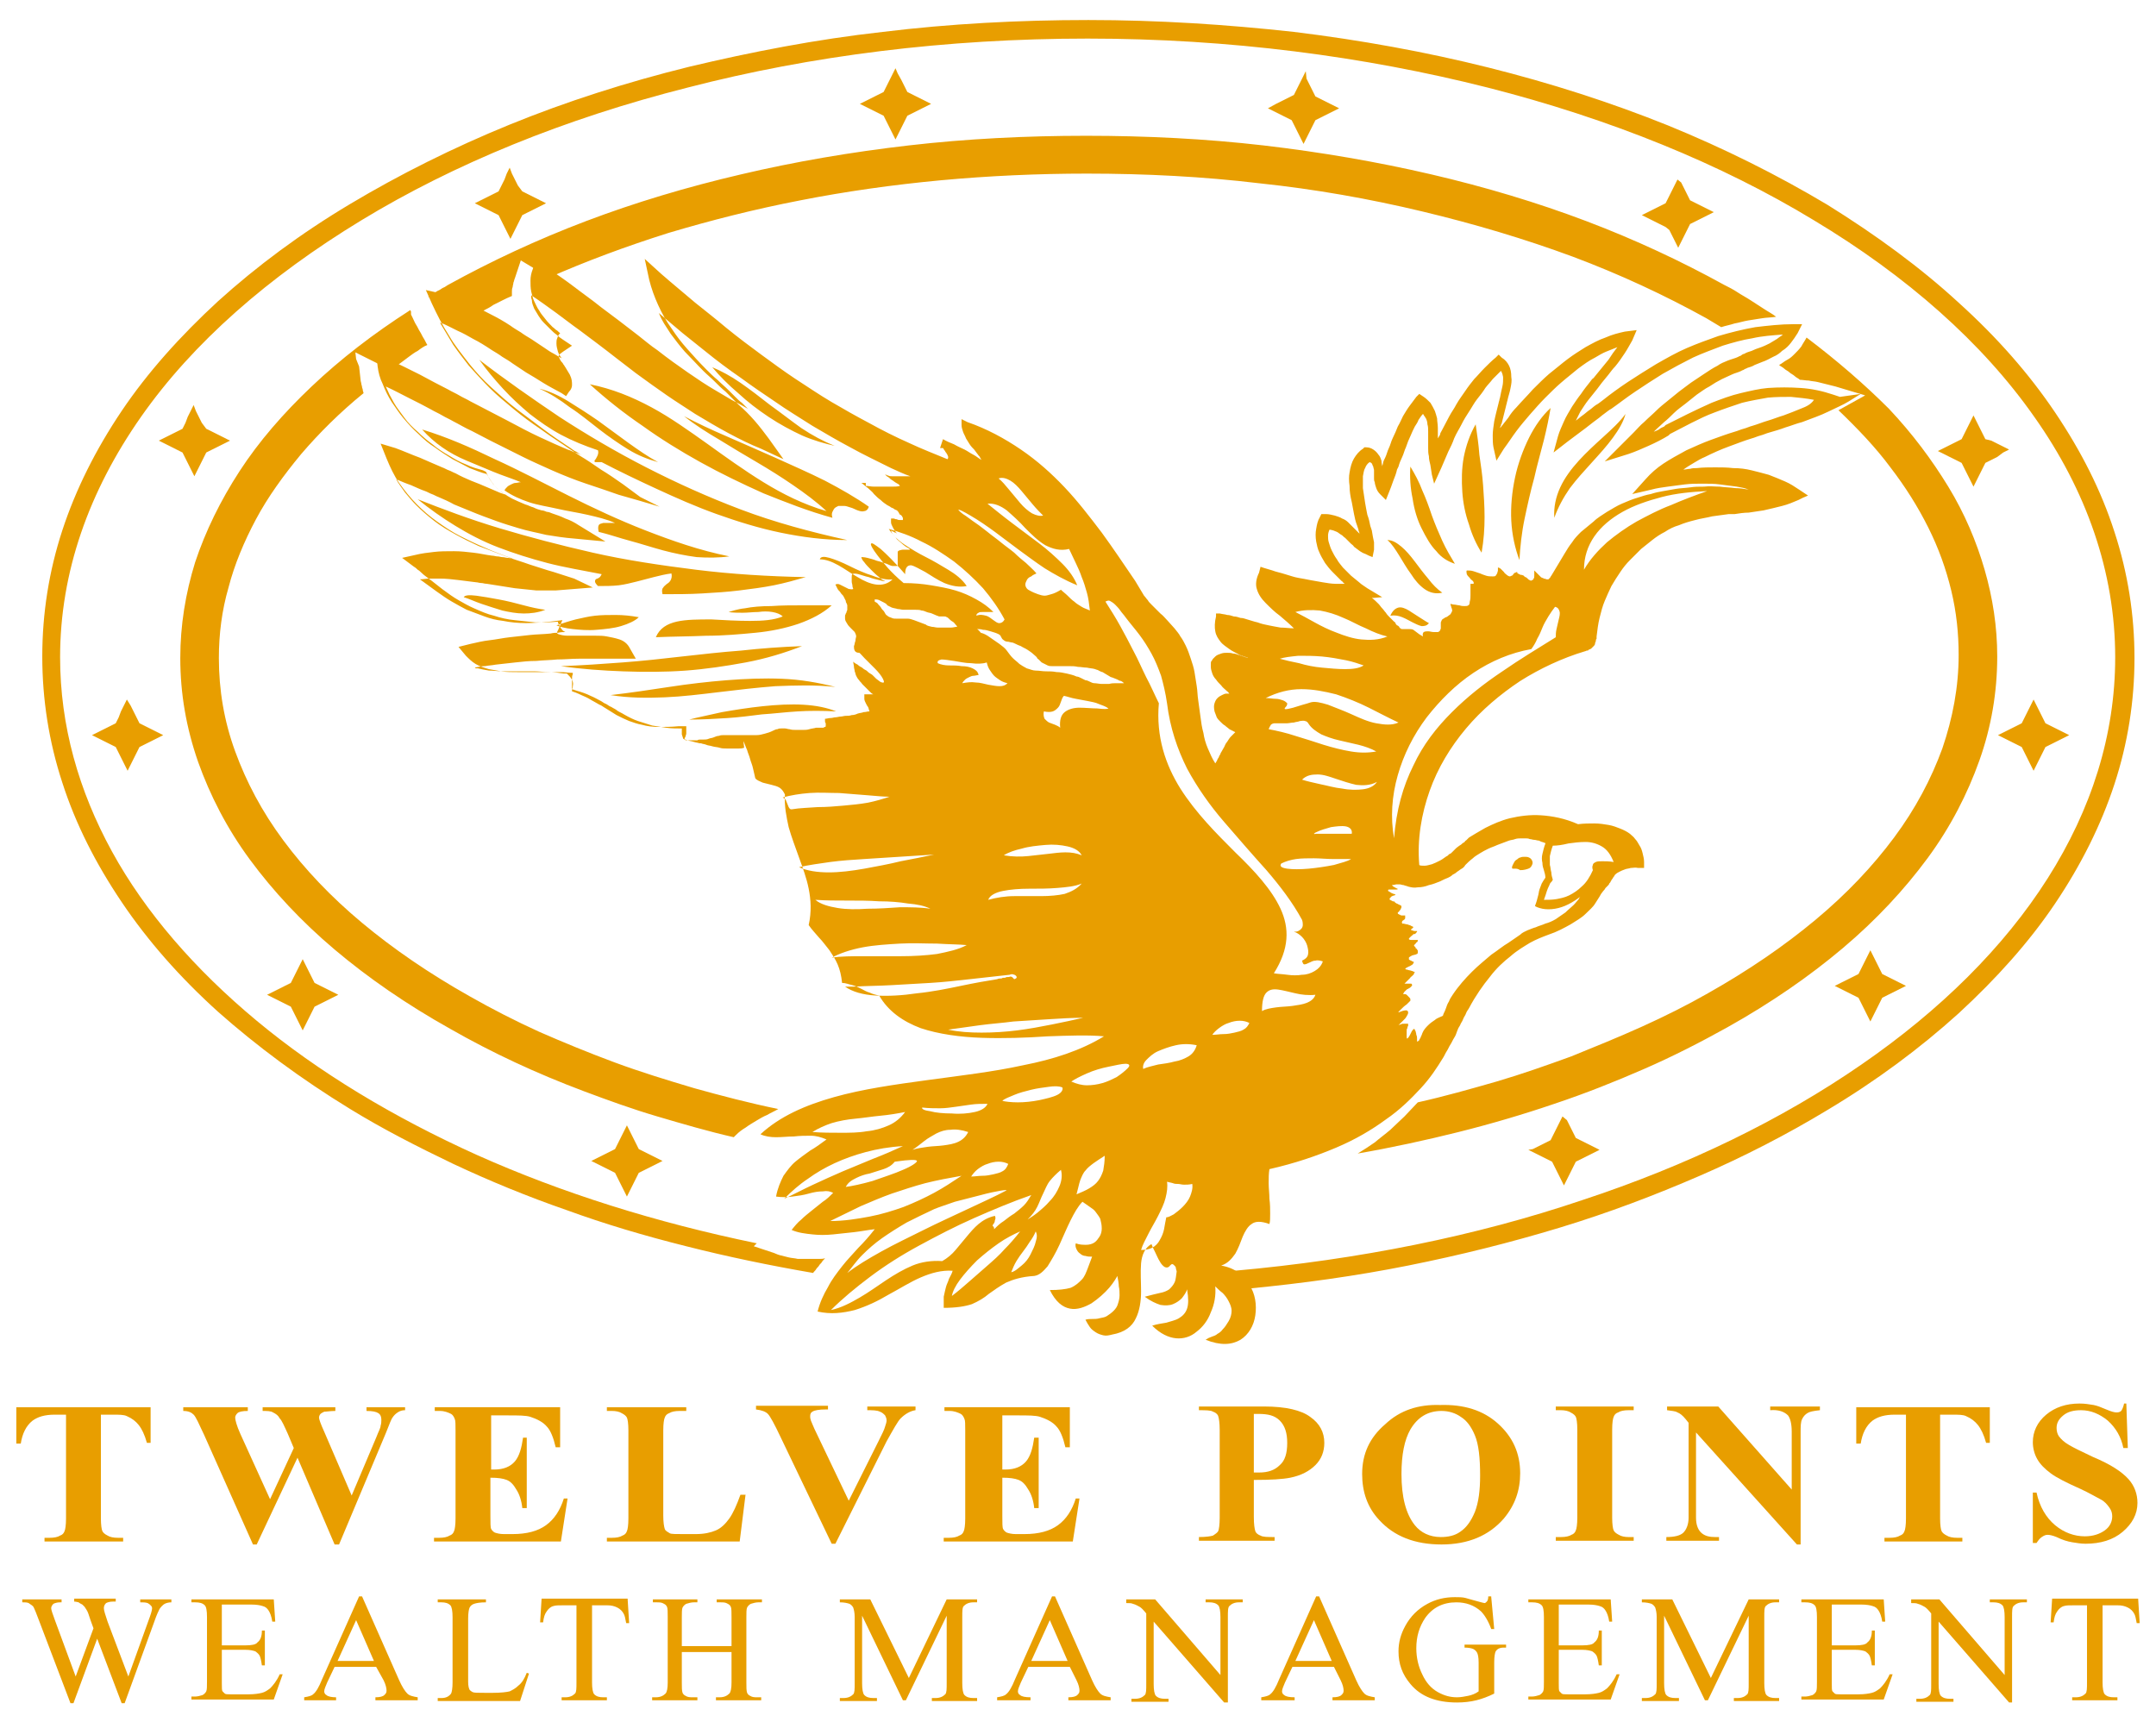 <?xml version="1.0" encoding="utf-8"?>
<!-- Generator: Adobe Illustrator 25.4.1, SVG Export Plug-In . SVG Version: 6.00 Build 0)  -->
<svg version="1.1" xmlns="http://www.w3.org/2000/svg" xmlns:xlink="http://www.w3.org/1999/xlink" x="0px" y="0px" width="290.6px"
	 height="232.1px" viewBox="0 0 290.6 232.1" style="enable-background:new 0 0 290.6 232.1;" xml:space="preserve">
<style type="text/css">
	.st0{fill:#E89E00;}
</style>
<g id="Eagle">
</g>
<g id="Rings">
</g>
<g id="Points">
</g>
<g id="TWELVE_POINTS">
	<path class="st0" d="M248,53.5l-0.9-0.3c-1.5-0.5-2.9-0.8-4.4-0.9c-1.5-0.1-2.9-0.1-4.4,0c-1.2,0.1-2.4,0.4-3.7,0.7
		c-1.3,0.3-2.6,0.8-3.9,1.3c-1.1,0.5-2.2,1-3.2,1.5c-1,0.5-2,1-3,1.5l-0.1,0.1l-0.1,0.1c-0.2,0.1-0.5,0.2-0.7,0.4
		c-0.2,0.1-0.4,0.2-0.7,0.3c0.5-0.5,1-0.9,1.4-1.3c0.5-0.4,0.9-0.8,1.3-1.2c0.5-0.5,1.1-0.9,1.6-1.3c0.5-0.4,1-0.8,1.5-1.2
		c0.6-0.4,1.1-0.8,1.7-1.1c0.6-0.4,1.1-0.7,1.7-1c0.4-0.2,0.9-0.4,1.3-0.6c0.4-0.2,0.9-0.3,1.3-0.5c0.1-0.1,0.3-0.1,0.4-0.2
		c0.1-0.1,0.3-0.1,0.4-0.2c0.3-0.1,0.7-0.2,1-0.4c0.3-0.1,0.7-0.3,1-0.4c0.6-0.2,1.1-0.5,1.5-0.7c0.5-0.2,0.9-0.5,1.2-0.8
		c0.5-0.3,0.9-0.7,1.2-1.1c0.3-0.4,0.6-0.8,0.9-1.3l0.3-0.6l0.3-0.6l-0.6,0l-0.6,0c-1.7,0-3.4,0.2-5.1,0.4c-1.7,0.3-3.3,0.7-5,1.2
		c-1.4,0.5-2.8,1-4.2,1.6c-1.4,0.6-2.8,1.4-4.2,2.2c-1.3,0.8-2.6,1.6-3.8,2.4c-1.2,0.8-2.3,1.6-3.3,2.4c-0.3,0.2-0.6,0.5-1,0.7
		c-0.3,0.2-0.6,0.5-0.9,0.7c-0.3,0.2-0.6,0.5-0.9,0.7c-0.3,0.2-0.6,0.5-0.9,0.7c0.1-0.2,0.2-0.4,0.3-0.6c0.1-0.2,0.2-0.4,0.3-0.6
		c0.4-0.6,0.7-1.1,1.1-1.6c0.4-0.5,0.8-1,1.2-1.5c0.1-0.1,0.2-0.3,0.3-0.4c0.1-0.1,0.2-0.3,0.3-0.4c0.3-0.4,0.6-0.7,0.9-1.1
		c0.3-0.4,0.6-0.8,0.9-1.1c0.5-0.6,0.9-1.2,1.3-1.8c0.4-0.6,0.7-1.2,1-1.7l0.3-0.7l0.3-0.7l-0.8,0.1l-0.8,0.1
		c-0.9,0.2-1.7,0.4-2.6,0.8c-0.9,0.3-1.8,0.8-2.7,1.3c-0.8,0.5-1.6,1-2.4,1.6c-0.8,0.6-1.6,1.3-2.5,2c-0.7,0.6-1.5,1.4-2.2,2.1
		c-0.7,0.8-1.5,1.6-2.2,2.4c-0.4,0.4-0.8,0.9-1.1,1.4c-0.4,0.5-0.7,0.9-1.1,1.4c0-0.1,0-0.2,0.1-0.3c0-0.1,0-0.2,0.1-0.3
		c0.1-0.4,0.2-0.8,0.3-1.2c0.1-0.4,0.2-0.8,0.3-1.2c0-0.1,0.1-0.3,0.1-0.4c0-0.1,0.1-0.3,0.1-0.4c0.1-0.5,0.3-1,0.4-1.6
		c0.1-0.5,0.2-1,0.1-1.5c0-0.6-0.1-1.1-0.3-1.5c-0.2-0.4-0.5-0.8-1-1.1l-0.2-0.2l-0.2-0.2l-0.2,0.2l-0.2,0.2c-0.5,0.4-1,0.9-1.5,1.4
		c-0.5,0.5-0.9,1-1.4,1.5c-0.4,0.5-0.8,1-1.2,1.6c-0.4,0.6-0.8,1.1-1.2,1.8c-0.3,0.6-0.7,1.1-1,1.7c-0.3,0.6-0.7,1.3-1,1.9
		c-0.1,0.2-0.2,0.3-0.2,0.5c-0.1,0.2-0.2,0.3-0.3,0.5c0-0.2,0-0.4,0-0.7c0-0.2,0-0.4,0-0.7c0-0.5-0.1-0.9-0.1-1.3
		c-0.1-0.4-0.2-0.7-0.3-1c-0.2-0.4-0.4-0.8-0.6-1.1c-0.3-0.3-0.6-0.6-0.9-0.8l-0.3-0.2l-0.3-0.2l-0.2,0.2l-0.2,0.2
		c-0.3,0.4-0.6,0.8-0.9,1.2c-0.3,0.4-0.6,0.9-0.9,1.4c-0.2,0.4-0.4,0.9-0.7,1.4c-0.2,0.5-0.4,1-0.7,1.6c-0.2,0.4-0.3,0.9-0.5,1.3
		c-0.2,0.4-0.3,0.9-0.5,1.3l-0.1,0.2l-0.1,0.2c0,0.1-0.1,0.2-0.1,0.4c0,0.1-0.1,0.2-0.1,0.4c0,0,0,0,0,0c0,0,0,0,0,0
		c0-0.2-0.1-0.5-0.1-0.8c-0.1-0.3-0.2-0.6-0.4-0.8c-0.2-0.3-0.4-0.5-0.7-0.7c-0.3-0.2-0.6-0.3-1-0.3l-0.1,0l-0.1,0l-0.1,0.1
		l-0.1,0.1c-0.5,0.3-0.9,0.8-1.2,1.3c-0.3,0.5-0.5,1.2-0.6,1.9c-0.1,0.5-0.1,1.1,0,1.8c0,0.7,0.1,1.4,0.3,2.2
		c0.1,0.5,0.2,1.1,0.3,1.6c0.1,0.5,0.2,1,0.4,1.5l0.1,0.3l0.1,0.3c0,0.1,0,0.2,0.1,0.3c0,0.1,0,0.2,0.1,0.3
		c-0.1-0.1-0.2-0.2-0.3-0.3c-0.1-0.1-0.2-0.2-0.3-0.3c-0.1-0.1-0.1-0.1-0.2-0.2c-0.1-0.1-0.1-0.1-0.2-0.2c-0.2-0.2-0.4-0.4-0.6-0.6
		c-0.2-0.2-0.5-0.4-0.8-0.5c-0.3-0.2-0.7-0.3-1-0.4c-0.4-0.1-0.8-0.2-1.2-0.2l-0.3,0l-0.3,0l-0.1,0.2l-0.1,0.2
		c-0.3,0.5-0.4,1-0.5,1.6c-0.1,0.5-0.1,1.1,0,1.7c0.1,0.5,0.2,1,0.4,1.4c0.2,0.5,0.5,1,0.8,1.5c0.3,0.4,0.6,0.8,1,1.2
		c0.4,0.4,0.8,0.8,1.2,1.2c0.1,0.1,0.2,0.1,0.2,0.2c0.1,0.1,0.2,0.1,0.2,0.2c-0.2,0-0.4,0-0.6,0c-0.2,0-0.4,0-0.6,0
		c-0.5,0-1.1-0.1-1.7-0.2c-0.6-0.1-1.1-0.2-1.7-0.3c-0.5-0.1-1-0.2-1.6-0.3c-0.6-0.1-1.1-0.3-1.8-0.5c-0.6-0.2-1.2-0.3-1.7-0.5
		c-0.6-0.2-1.1-0.3-1.6-0.5l-0.2,0.8c-0.4,0.8-0.5,1.6-0.3,2.2c0.2,0.7,0.6,1.3,1.2,1.9c0.6,0.6,1.2,1.2,1.9,1.7
		c0.7,0.6,1.3,1.1,1.9,1.7c-0.6,0-1.2-0.1-1.8-0.1c-0.6-0.1-1.1-0.2-1.6-0.3c-0.5-0.1-1-0.2-1.5-0.4c-0.5-0.1-1-0.3-1.4-0.4
		c-0.3-0.1-0.6-0.2-0.9-0.2c-0.3-0.1-0.6-0.2-0.9-0.2c-0.3-0.1-0.6-0.2-0.9-0.2c-0.3-0.1-0.6-0.1-1-0.2l-0.2,0l-0.1,0l-0.1,0l-0.1,0
		l0,0.1l0,0.1l0,0.1l0,0.1c-0.2,0.8-0.2,1.5-0.1,2c0.1,0.6,0.4,1,0.7,1.4c0.3,0.4,0.8,0.7,1.2,1c0.4,0.3,0.9,0.5,1.4,0.8
		c0.1,0,0.2,0.1,0.3,0.1c0.1,0,0.2,0.1,0.3,0.1c0.1,0,0.2,0.1,0.3,0.1c0.1,0,0.2,0.1,0.2,0.1c-0.1,0-0.2-0.1-0.3-0.1
		c-0.1,0-0.2-0.1-0.3-0.1c-0.1,0-0.2-0.1-0.3-0.1c-0.1,0-0.2-0.1-0.3-0.1c-0.3-0.1-0.5-0.2-0.8-0.2c-0.3-0.1-0.5-0.1-0.8-0.1
		c-0.3,0-0.5,0-0.8,0.1c-0.3,0.1-0.6,0.2-0.8,0.4l0,0l0,0l0,0l0,0c-0.1,0.1-0.2,0.2-0.3,0.3c-0.1,0.1-0.1,0.2-0.2,0.3
		c-0.1,0.1-0.1,0.2-0.1,0.4c0,0.1,0,0.2,0,0.4c0,0.3,0.1,0.6,0.2,0.9c0.1,0.3,0.3,0.6,0.5,0.8c0.2,0.3,0.4,0.5,0.7,0.8
		c0.2,0.3,0.5,0.5,0.7,0.7c0,0,0,0,0.1,0.1c0,0,0.1,0,0.1,0.1c0,0,0.1,0,0.1,0.1c0,0,0,0,0.1,0.1c0,0-0.1,0-0.1,0c0,0-0.1,0-0.1,0
		c0,0-0.1,0-0.1,0c0,0-0.1,0-0.1,0c-0.2,0-0.4,0.1-0.6,0.2c-0.2,0.1-0.4,0.2-0.6,0.4c-0.2,0.2-0.3,0.4-0.4,0.7
		c-0.1,0.3-0.1,0.6,0,1.1c0.1,0.3,0.2,0.5,0.3,0.8c0.1,0.2,0.3,0.4,0.5,0.6c0.2,0.2,0.4,0.4,0.6,0.5c0.2,0.2,0.4,0.3,0.6,0.5
		c0.1,0,0.1,0.1,0.2,0.1c0.1,0,0.1,0.1,0.2,0.1c0.1,0,0.1,0.1,0.2,0.1c0.1,0,0.1,0.1,0.2,0.1c-0.2,0.2-0.4,0.4-0.6,0.6
		c-0.2,0.2-0.3,0.4-0.5,0.7c-0.2,0.2-0.3,0.5-0.4,0.7c-0.1,0.2-0.3,0.5-0.4,0.7c-0.1,0.1-0.1,0.3-0.2,0.4c-0.1,0.1-0.1,0.3-0.2,0.4
		c-0.1,0.1-0.1,0.2-0.2,0.4c-0.1,0.1-0.1,0.2-0.2,0.3c-0.4-0.6-0.7-1.3-1-2c-0.3-0.7-0.5-1.4-0.6-2.1c-0.2-0.7-0.3-1.4-0.4-2.2
		c-0.1-0.7-0.2-1.4-0.3-2.2c-0.1-0.6-0.1-1.3-0.2-1.9c-0.1-0.6-0.2-1.3-0.3-1.9c-0.1-0.6-0.3-1.2-0.5-1.8c-0.2-0.6-0.4-1.2-0.7-1.8
		c-0.2-0.4-0.4-0.8-0.7-1.2c-0.2-0.4-0.5-0.7-0.8-1.1c-0.3-0.3-0.6-0.7-0.9-1c-0.3-0.3-0.6-0.7-1-1c-0.2-0.2-0.4-0.4-0.6-0.6
		c-0.2-0.2-0.4-0.4-0.6-0.6c-0.2-0.2-0.4-0.4-0.5-0.6c-0.2-0.2-0.3-0.4-0.5-0.6c-0.1-0.2-0.2-0.3-0.3-0.5c-0.1-0.2-0.2-0.3-0.3-0.5
		c-0.1-0.2-0.2-0.3-0.3-0.5c-0.1-0.2-0.2-0.3-0.3-0.5c-1.5-2.2-2.9-4.3-4.5-6.5c-1.6-2.1-3.2-4.2-5-6.1c-1.8-1.9-3.7-3.6-5.9-5.1
		c-2.2-1.5-4.6-2.8-7.2-3.7l-0.2-0.1l-0.2-0.1l-0.2-0.1l-0.2-0.1l0,0.2l0,0.2l0,0.2l0,0.2c0,0.3,0.1,0.6,0.2,0.9
		c0.1,0.3,0.3,0.6,0.4,0.9c0.2,0.3,0.3,0.5,0.5,0.8c0.2,0.3,0.4,0.5,0.6,0.7c0.1,0.1,0.2,0.3,0.3,0.4c0.1,0.1,0.2,0.3,0.3,0.4
		c0.1,0.1,0.2,0.2,0.2,0.3c0.1,0.1,0.1,0.2,0.2,0.3c-0.4-0.2-0.7-0.5-1.1-0.7c-0.4-0.2-0.8-0.5-1.2-0.7c-0.4-0.2-0.9-0.4-1.4-0.7
		c-0.5-0.2-1-0.4-1.5-0.7l-0.1,0.3l-0.1,0.3l-0.1,0.3l-0.1,0.3c0,0,0.1,0,0.1,0c0,0,0.1,0,0.1,0c0,0,0.1,0,0.1,0c0,0,0.1,0,0.1,0
		c0.1,0.1,0.1,0.2,0.2,0.3c0.1,0.1,0.1,0.2,0.2,0.3c0.1,0.1,0.1,0.2,0.2,0.3c0,0.1,0.1,0.2,0.1,0.3c0,0.1,0,0.2-0.1,0.3
		c-1.7-0.7-3.5-1.4-5.2-2.2c-1.8-0.8-3.6-1.7-5.4-2.7c-1.7-0.9-3.3-1.8-5-2.8c-1.7-1-3.3-2.1-5-3.2c-1.5-1-3-2.1-4.5-3.2
		c-1.5-1.1-3.1-2.3-4.7-3.6c-1.3-1.1-2.7-2.2-4.2-3.4c-1.4-1.2-3-2.5-4.6-3.9l-1.1-1l-1.1-1l0.3,1.4l0.3,1.4
		c0.3,1.2,0.7,2.3,1.2,3.4c0.5,1.1,1.1,2.2,1.9,3.3c0.6,0.9,1.2,1.7,2,2.6c0.8,0.9,1.6,1.8,2.6,2.8c0.5,0.5,1,1,1.5,1.4
		c0.5,0.5,1,0.9,1.5,1.4c0.3,0.3,0.6,0.6,0.9,0.9c0.3,0.3,0.6,0.6,0.9,0.8c0.1,0.1,0.2,0.2,0.4,0.4c0.1,0.1,0.2,0.2,0.4,0.4
		c-0.7-0.4-1.4-0.8-2.2-1.2c-0.7-0.4-1.5-0.9-2.2-1.3c-1.2-0.7-2.4-1.5-3.7-2.4c-1.3-0.9-2.7-1.9-4.1-3c-0.9-0.6-1.7-1.3-2.6-2
		c-0.9-0.7-1.7-1.3-2.6-2c-0.4-0.3-0.8-0.6-1.2-0.9c-0.4-0.3-0.8-0.6-1.2-0.9c-1.1-0.9-2.4-1.8-3.7-2.8c-1.3-1-2.7-1.9-4.1-2.9
		l-0.5-0.3l-0.5-0.3l-0.2,0.6l-0.2,0.6c-0.2,0.5-0.3,1-0.3,1.5c0,0.5,0,1,0.1,1.5c0.1,0.4,0.2,0.9,0.4,1.3c0.2,0.4,0.4,0.9,0.7,1.3
		c0.2,0.4,0.5,0.7,0.8,1.1c0.3,0.4,0.6,0.7,1,1.1c0.2,0.1,0.3,0.3,0.5,0.4c0.2,0.1,0.3,0.3,0.5,0.4c-0.2,0.2-0.3,0.4-0.4,0.7
		c-0.1,0.2-0.1,0.5-0.1,0.7c0,0.4,0.1,0.7,0.2,1.1c0.1,0.3,0.3,0.6,0.5,0.9c-0.4-0.2-0.8-0.5-1.2-0.7c-0.4-0.2-0.8-0.5-1.1-0.7
		c-0.3-0.2-0.6-0.4-0.9-0.6c-0.3-0.2-0.6-0.4-0.9-0.6c-0.5-0.3-1-0.6-1.4-0.9c-0.5-0.3-1-0.6-1.4-0.9c-0.9-0.6-1.8-1.1-2.6-1.5
		c-0.8-0.4-1.5-0.8-2.2-1.1c-0.9-0.4-1.7-0.8-2.5-1.1c-0.8-0.3-1.6-0.5-2.3-0.7l-0.9-0.2l-0.9-0.2l0.4,0.9l0.4,0.9
		c0.7,1.5,1.4,2.9,2.3,4.3c0.8,1.4,1.8,2.6,2.8,3.9c0.9,1.1,1.8,2.1,2.9,3.1c1.1,1,2.2,2,3.5,3c1.2,0.9,2.4,1.8,3.6,2.7
		c1.2,0.9,2.4,1.7,3.6,2.5c0.3,0.2,0.5,0.4,0.8,0.5c0.3,0.2,0.5,0.4,0.8,0.5c-0.3-0.1-0.6-0.3-1-0.4c-0.3-0.1-0.6-0.3-1-0.4
		c-1.2-0.5-2.5-1.1-3.8-1.7c-1.3-0.6-2.8-1.4-4.3-2.2c-0.8-0.4-1.7-0.9-2.5-1.3c-0.8-0.4-1.7-0.9-2.5-1.3c-0.5-0.3-1-0.5-1.5-0.8
		c-0.5-0.3-1-0.5-1.5-0.8c-1.2-0.6-2.5-1.3-3.8-2c-1.4-0.7-2.8-1.4-4.3-2.1l-0.8-0.4l-0.8-0.4l0.1,0.9l0.1,0.9
		c0.1,0.8,0.3,1.6,0.7,2.4c0.3,0.8,0.7,1.6,1.2,2.4c0.5,0.7,1,1.5,1.6,2.2c0.6,0.7,1.2,1.4,2,2.1c0.7,0.7,1.4,1.3,2.2,1.8
		c0.8,0.6,1.6,1.1,2.4,1.6c0.8,0.4,1.5,0.8,2.3,1.2c0.8,0.3,1.5,0.6,2.3,0.8c0.3,0.5,0.6,1,1,1.5c0.4,0.4,0.8,0.9,1.4,1.2
		c0.1,0,0.1,0.1,0.2,0.1c0.1,0,0.1,0.1,0.2,0.1c-0.4-0.2-0.9-0.3-1.3-0.5c-0.5-0.2-0.9-0.4-1.4-0.6c-0.7-0.3-1.4-0.6-2.2-0.9
		c-0.7-0.3-1.4-0.6-2.1-1c-0.3-0.1-0.6-0.3-0.9-0.4c-0.3-0.1-0.6-0.3-0.9-0.4c-0.9-0.4-1.9-0.8-3-1.3c-1.1-0.4-2.2-0.9-3.3-1.3
		l-1-0.3l-1-0.3l0.4,1l0.4,1c0.5,1.2,1,2.3,1.7,3.3c0.7,1,1.5,2,2.4,2.9c0.8,0.8,1.7,1.6,2.7,2.3c1,0.7,2,1.4,3.2,2
		c1,0.5,2,1,3.2,1.5c1.1,0.5,2.4,1,3.8,1.5c0,0,0,0,0,0c0,0,0,0,0,0c-0.2,0-0.4-0.1-0.7-0.1c-0.2,0-0.4-0.1-0.7-0.1
		c-0.2,0-0.4-0.1-0.7-0.1c-0.2,0-0.4-0.1-0.7-0.1c-0.8-0.1-1.6-0.3-2.5-0.4c-0.9-0.1-1.7-0.2-2.6-0.2c-1,0-1.9,0-2.7,0.1
		c-0.9,0.1-1.7,0.2-2.5,0.4l-0.9,0.2l-0.9,0.2l0.8,0.6l0.8,0.6c0.2,0.1,0.4,0.3,0.5,0.4c0.2,0.1,0.4,0.3,0.5,0.4
		c0.4,0.4,0.9,0.7,1.4,1.1c0.5,0.4,0.9,0.7,1.4,1.1c0.8,0.6,1.5,1.1,2.2,1.5c0.7,0.4,1.4,0.8,2.1,1.1c0.9,0.4,1.8,0.8,2.7,1
		c0.9,0.3,1.8,0.5,2.8,0.6c0.9,0.1,1.8,0.2,2.8,0.3c0.9,0,1.9,0,3-0.1c0,0.1,0,0.2,0.1,0.3c0,0.1,0.1,0.2,0.1,0.2
		c0.1,0.2,0.2,0.4,0.3,0.5c0.1,0.2,0.3,0.3,0.5,0.4c-0.3,0-0.6,0-1,0.1c-0.3,0-0.6,0-1,0.1c-1,0.1-1.9,0.1-2.8,0.2
		c-0.9,0.1-1.8,0.2-2.7,0.3c-0.9,0.1-1.8,0.3-2.7,0.4c-0.9,0.1-1.7,0.3-2.6,0.5l-0.8,0.2l-0.8,0.2l0.5,0.6l0.5,0.6
		c0.4,0.4,0.8,0.8,1.3,1.1c0.5,0.3,1.1,0.5,1.8,0.7c0.5,0.1,1.1,0.2,1.7,0.3c0.6,0.1,1.4,0.1,2.2,0.1c0.4,0,0.8,0,1.3,0
		c0.4,0,0.9,0,1.3,0c0.3,0,0.5,0,0.8,0c0.3,0,0.5,0,0.8,0c0.5,0,1,0,1.6,0c0.5,0,1.1,0.1,1.6,0.1c0,0,0,0.1,0,0.1c0,0,0,0.1,0,0.1
		c-0.1,0.2-0.1,0.4-0.1,0.6c0,0.2,0,0.4,0,0.6l0,0.4l0,0.4l0.3,0.1l0.3,0.1c0.7,0.2,1.3,0.4,1.9,0.7c0.5,0.2,1,0.5,1.4,0.7
		c0.2,0.1,0.4,0.3,0.7,0.4c0.2,0.1,0.4,0.3,0.7,0.4c0.3,0.2,0.6,0.3,0.8,0.5c0.3,0.2,0.6,0.3,0.9,0.5c0.7,0.4,1.3,0.7,1.9,0.9
		s1.3,0.4,1.9,0.6c0.6,0.1,1.2,0.2,1.9,0.3c0.7,0.1,1.4,0.1,2.1,0.1c0,0.1,0,0.2,0,0.4c0,0.1,0,0.3,0,0.4l0.1,0.3l0.1,0.3l0.3,0.1
		l0.3,0.1c0.3,0.1,0.5,0.1,0.8,0.2c0.3,0.1,0.5,0.1,0.8,0.2l0.1,0l0.1,0c0.2,0.1,0.5,0.1,0.7,0.2c0.2,0.1,0.5,0.1,0.8,0.2
		c0.3,0.1,0.7,0.1,1,0.2c0.3,0.1,0.6,0.1,0.9,0.1c0.2,0,0.3,0,0.5,0c0.2,0,0.3,0,0.5,0c0.2,0,0.4,0,0.7,0c0.2,0,0.4,0,0.7-0.1
		l-0.1-0.9c0.2,0.4,0.3,0.8,0.5,1.2c0.1,0.4,0.3,0.8,0.4,1.2c0.1,0.4,0.3,0.8,0.4,1.3c0.1,0.4,0.2,0.9,0.3,1.3
		c0.2,0.3,0.6,0.4,1,0.6c0.4,0.1,0.8,0.2,1.2,0.3c0.4,0.1,0.8,0.2,1.1,0.4c0.3,0.2,0.5,0.5,0.7,0.9c-0.1,1.6,0.2,3,0.5,4.4
		c0.4,1.4,0.9,2.7,1.4,4.1c0.5,1.4,1,2.7,1.3,4.2c0.3,1.5,0.4,3.1,0,4.9c0.4,0.6,0.9,1.1,1.4,1.7c0.5,0.5,0.9,1.1,1.4,1.7
		c0.4,0.6,0.8,1.2,1.1,1.9c0.3,0.7,0.5,1.5,0.6,2.5c0.5,0,0.9,0.2,1.4,0.3c0.4,0.1,0.8,0.3,1.2,0.5c0.4,0.2,0.7,0.4,1.1,0.5
		c0.4,0.2,0.8,0.3,1.3,0.4c1.2,2.1,3.2,3.5,5.6,4.4c2.4,0.8,5.3,1.2,8.2,1.3c3,0.1,6,0,8.9-0.2c2.9-0.1,5.5-0.2,7.6,0
		c-3.1,1.9-6.8,3.1-10.9,3.9c-4.1,0.9-8.5,1.4-12.9,2c-4.4,0.6-8.7,1.2-12.6,2.3c-3.9,1.1-7.3,2.6-9.9,5c0.6,0.3,1.4,0.4,2.1,0.4
		c0.8,0,1.6-0.1,2.4-0.1c0.8-0.1,1.6-0.1,2.3-0.1c0.7,0,1.4,0.2,2.1,0.5c-0.8,0.6-1.5,1.1-2.2,1.5c-0.7,0.5-1.4,1-2,1.5
		c-0.6,0.5-1.1,1.2-1.6,1.9c-0.4,0.8-0.8,1.7-1,2.8c0.7,0.1,1.5,0.1,2.2,0c0.8-0.1,1.5-0.2,2.2-0.4c0.7-0.2,1.3-0.3,1.9-0.3
		c0.6-0.1,1,0,1.4,0.2c-0.4,0.4-0.9,0.9-1.4,1.2c-0.5,0.4-1,0.8-1.5,1.2c-0.5,0.4-1,0.8-1.4,1.2c-0.5,0.4-0.9,0.9-1.3,1.4
		c0.9,0.4,1.9,0.5,2.8,0.6c0.9,0.1,1.8,0.1,2.8,0c0.9-0.1,1.8-0.2,2.8-0.3c0.9-0.1,1.9-0.3,2.8-0.4c-0.7,0.9-1.4,1.7-2.2,2.5
		c-0.7,0.8-1.5,1.6-2.2,2.5c-0.7,0.9-1.4,1.8-1.9,2.8c-0.6,1-1.1,2.1-1.4,3.3c1.8,0.4,3.4,0.2,5-0.2c1.6-0.5,3.1-1.2,4.6-2.1
		c1.5-0.8,2.9-1.7,4.3-2.3c1.4-0.6,2.8-1,4.3-0.9c-0.1,0.4-0.3,0.7-0.5,1.1c-0.1,0.4-0.3,0.7-0.4,1.1c-0.1,0.4-0.2,0.8-0.3,1.3
		c0,0.5,0,1,0,1.5c1.7,0,2.9-0.2,3.8-0.5c0.9-0.4,1.6-0.8,2.3-1.4c0.7-0.5,1.4-1,2.3-1.5c0.9-0.4,2.1-0.8,3.8-0.9
		c0.7-0.1,1.2-0.6,1.8-1.3c0.5-0.8,1.1-1.8,1.6-2.9c0.5-1.1,1-2.3,1.5-3.3c0.5-1,1-1.9,1.6-2.5c0.3,0.2,0.7,0.5,1,0.7
		c0.3,0.2,0.6,0.4,0.8,0.7c0.2,0.3,0.4,0.5,0.6,0.9c0.1,0.4,0.2,0.8,0.2,1.3c0,0.4-0.1,0.8-0.3,1.1c-0.2,0.3-0.4,0.6-0.7,0.8
		c-0.3,0.2-0.7,0.3-1.1,0.3c-0.4,0-0.9,0-1.4-0.2c-0.1,0.3,0,0.6,0.1,0.8c0.1,0.2,0.2,0.4,0.5,0.6c0.2,0.2,0.5,0.3,0.7,0.3
		c0.3,0.1,0.6,0.1,0.9,0.1c-0.2,0.5-0.4,1.1-0.6,1.6c-0.2,0.5-0.4,1.1-0.8,1.5c-0.4,0.4-0.8,0.8-1.5,1.1c-0.7,0.2-1.6,0.3-2.8,0.3
		c0.8,1.6,1.7,2.3,2.7,2.5c1,0.2,2-0.2,2.9-0.7c0.9-0.6,1.8-1.4,2.4-2.1c0.6-0.7,1-1.4,1.1-1.6c0.1,0.5,0.2,1,0.2,1.4
		c0.1,0.4,0.1,0.9,0.1,1.2c0,0.4-0.1,0.8-0.2,1.1c-0.1,0.4-0.3,0.7-0.6,1c-0.3,0.3-0.6,0.5-0.9,0.7c-0.3,0.2-0.6,0.2-1,0.3
		c-0.3,0.1-0.7,0.1-1,0.1c-0.3,0-0.6,0-0.9,0.1c0.2,0.4,0.4,0.7,0.6,1c0.2,0.3,0.5,0.5,0.8,0.7c0.3,0.2,0.6,0.3,1,0.4
		c0.4,0.1,0.8,0,1.2-0.1c1.7-0.3,2.7-1.1,3.2-2.2c0.5-1,0.7-2.3,0.7-3.6c0-1.3-0.1-2.6,0-3.8c0.1-1.1,0.5-2.1,1.4-2.6
		c0.1,0.3,0.3,0.7,0.5,1.1c0.2,0.4,0.4,0.9,0.6,1.2c0.2,0.4,0.5,0.7,0.7,0.8c0.2,0.1,0.5,0.1,0.7-0.2c0.1-0.1,0.2-0.2,0.3-0.2
		c0.1,0,0.2,0.1,0.3,0.2c0.1,0.1,0.2,0.2,0.2,0.4c0,0.1,0.1,0.3,0.1,0.4c-0.1,0.6-0.1,1.1-0.3,1.5c-0.2,0.4-0.4,0.6-0.7,0.9
		c-0.3,0.2-0.7,0.4-1.3,0.5c-0.5,0.1-1.2,0.3-2,0.5c0.8,0.6,1.5,0.9,2.1,1.1c0.6,0.1,1.2,0.1,1.7-0.1c0.5-0.2,0.9-0.5,1.2-0.8
		c0.3-0.4,0.6-0.8,0.7-1.2c0.2,1.2,0.2,2,0,2.6c-0.2,0.6-0.6,1-1.1,1.3c-0.5,0.3-1.1,0.4-1.7,0.6c-0.6,0.1-1.3,0.2-1.9,0.4
		c1.1,1.1,2.2,1.6,3.2,1.7c1,0.1,2-0.2,2.8-0.9c0.8-0.6,1.5-1.5,1.9-2.6c0.5-1.1,0.7-2.3,0.6-3.5c0.3,0.3,0.6,0.6,1,0.9
		c0.3,0.3,0.6,0.7,0.8,1.1c0.2,0.4,0.4,0.8,0.4,1.3c0,0.4-0.1,0.9-0.4,1.4c-0.3,0.5-0.5,0.8-0.8,1.1c-0.2,0.3-0.5,0.5-0.7,0.6
		c-0.2,0.2-0.5,0.3-0.8,0.4c-0.3,0.1-0.5,0.2-0.8,0.4c2,0.8,3.5,0.7,4.7,0c1.1-0.7,1.8-1.9,2-3.3c0.2-1.4,0-2.9-0.8-4.1
		c-0.7-1.3-2-2.3-3.8-2.6c0.9-0.3,1.4-0.9,1.9-1.6c0.4-0.7,0.7-1.5,1-2.3c0.3-0.7,0.7-1.4,1.2-1.7c0.5-0.4,1.3-0.4,2.4,0
		c0.1-0.3,0.1-0.8,0.1-1.4c0-0.6,0-1.3-0.1-2c0-0.7-0.1-1.4-0.1-2.1c0-0.7,0-1.3,0.1-1.9c3.5-0.8,6.4-1.8,9-2.9
		c2.6-1.1,4.8-2.4,6.7-3.8c1.9-1.3,3.4-2.8,4.7-4.2c1.3-1.4,2.2-2.8,3-4.1c0.2-0.3,0.3-0.6,0.5-0.9c0.2-0.3,0.3-0.6,0.5-0.9
		c0.2-0.3,0.3-0.6,0.5-0.9c0.2-0.3,0.3-0.6,0.4-0.9c0.1-0.3,0.2-0.5,0.4-0.8c0.1-0.3,0.3-0.5,0.4-0.8c0.1-0.3,0.3-0.5,0.4-0.8
		c0.1-0.3,0.3-0.5,0.4-0.7c0.9-1.7,1.9-3.1,2.8-4.2c0.9-1.2,1.9-2.1,2.8-2.8c0.9-0.8,1.8-1.3,2.6-1.8c0.9-0.5,1.7-0.8,2.5-1.1
		c1.2-0.4,2.1-0.9,3-1.4c0.8-0.5,1.5-0.9,2-1.4c0.5-0.5,1-0.9,1.3-1.4c0.3-0.5,0.6-0.9,0.8-1.3c0.1-0.1,0.2-0.3,0.3-0.4
		c0.1-0.1,0.2-0.2,0.3-0.4c0.1-0.1,0.2-0.2,0.3-0.3c0.1-0.1,0.2-0.2,0.2-0.3c0.1-0.1,0.2-0.2,0.2-0.3c0.1-0.1,0.1-0.2,0.2-0.3
		c0.1-0.1,0.1-0.2,0.2-0.3c0.1-0.1,0.1-0.2,0.2-0.3c0.2-0.2,0.4-0.3,0.6-0.4c0.2-0.1,0.4-0.2,0.7-0.3c0.2-0.1,0.5-0.1,0.8-0.2
		c0.3,0,0.6-0.1,1,0l0.2,0l0.2,0l0.2,0l0.2,0l0-0.2l0-0.2l0-0.2l0-0.2c0-0.4-0.1-0.8-0.2-1.2c-0.1-0.4-0.2-0.7-0.4-1
		c-0.2-0.3-0.3-0.6-0.6-0.9c-0.2-0.3-0.5-0.5-0.7-0.7c-0.4-0.3-0.8-0.5-1.3-0.7c-0.5-0.2-1-0.4-1.6-0.5c-0.6-0.1-1.2-0.2-1.9-0.2
		c-0.7,0-1.4,0-2.2,0.1c-1.8-0.8-3.5-1.1-5-1.2c-1.5-0.1-2.9,0.1-4.2,0.4c-1.2,0.3-2.3,0.8-3.3,1.3c-0.9,0.5-1.7,1-2.2,1.3l-0.1,0.1
		l-0.1,0.1l-0.1,0.1l-0.1,0.1c-0.1,0-0.1,0.1-0.2,0.2c-0.1,0.1-0.2,0.1-0.3,0.2c-0.1,0.1-0.2,0.2-0.4,0.3c-0.1,0.1-0.3,0.2-0.4,0.3
		c-0.1,0.1-0.2,0.2-0.3,0.3c-0.1,0.1-0.2,0.2-0.3,0.3c-0.1,0.1-0.2,0.2-0.3,0.2c-0.1,0.1-0.2,0.1-0.2,0.2c-0.4,0.2-0.7,0.5-1.1,0.7
		s-0.8,0.4-1.1,0.5c-0.4,0.1-0.7,0.2-1,0.2c-0.3,0-0.6,0-0.7-0.1c-0.3-3.5,0.3-6.9,1.4-10c1.1-3.1,2.8-5.9,4.9-8.4
		c2.1-2.5,4.6-4.6,7.3-6.4c2.7-1.7,5.7-3.1,8.7-4c0.1,0,0.2-0.1,0.3-0.1c0.1,0,0.2,0,0.2-0.1c0.2-0.1,0.3-0.1,0.4-0.2
		c0.1-0.1,0.2-0.2,0.3-0.3c0.1-0.1,0.2-0.2,0.2-0.4c0-0.1,0.1-0.2,0.1-0.3c0-0.1,0-0.2,0.1-0.3c0,0,0-0.1,0-0.1c0,0,0-0.1,0-0.1
		c0,0,0,0,0-0.1c0,0,0,0,0,0c0.1-0.8,0.2-1.7,0.4-2.5c0.2-0.8,0.4-1.6,0.7-2.3c0.3-0.7,0.6-1.4,0.9-2c0.4-0.7,0.8-1.3,1.2-1.9
		c0.4-0.6,0.8-1.1,1.3-1.6s1-1,1.5-1.5c0.5-0.4,1-0.8,1.5-1.2c0.5-0.4,1.1-0.8,1.7-1.1c0.6-0.4,1.2-0.7,1.9-0.9
		c0.7-0.3,1.4-0.5,2.2-0.7c0.7-0.2,1.5-0.3,2.3-0.5c0.8-0.1,1.5-0.2,2.2-0.3l0.4,0l0.4,0c0.6-0.1,1.3-0.2,1.9-0.2
		c0.7-0.1,1.3-0.2,2-0.3c0.9-0.2,1.7-0.4,2.5-0.6c0.8-0.2,1.5-0.5,2.2-0.8l0.6-0.3l0.7-0.3l-0.6-0.4l-0.6-0.4
		c-0.6-0.4-1.2-0.8-1.9-1.1c-0.7-0.3-1.4-0.6-2.2-0.9c-0.7-0.2-1.5-0.4-2.3-0.6c-0.8-0.2-1.6-0.3-2.5-0.3c-0.8-0.1-1.6-0.1-2.4-0.1
		c-0.8,0-1.7,0-2.5,0.1c-0.3,0-0.6,0-0.9,0.1c-0.3,0-0.6,0.1-0.9,0.1c0.4-0.3,0.9-0.6,1.4-0.9c0.5-0.3,1-0.6,1.5-0.8
		c1-0.5,2.1-1,3.2-1.4c1.1-0.4,2.1-0.8,3.1-1.1c0.4-0.1,0.8-0.3,1.2-0.4c0.4-0.1,0.8-0.3,1.2-0.4c0.7-0.2,1.4-0.4,2.2-0.7
		c0.7-0.2,1.4-0.5,2.2-0.7c1.3-0.5,2.5-0.9,3.5-1.4c1-0.5,2-0.9,2.8-1.4l0.8-0.5l0.8-0.5L248,53.5z M122.6,74.1c-0.1,0-0.2,0-0.3,0
		c-0.1,0-0.2,0-0.3,0c-0.1,0-0.2,0-0.3,0c-0.2,0-0.4,0.1-0.5,0.1c-0.1,0.1-0.2,0.1-0.2,0.2c0,0.1,0,0.2,0,0.4c0,0.2,0,0.3,0,0.6
		c0,0.2,0,0.3,0,0.5c0,0.1,0,0.2,0,0.3c0,0.1-0.1,0.1-0.2,0.1c-0.1,0-0.3,0-0.5,0c-0.1,0-0.4-0.1-0.8-0.3c-0.4-0.1-0.8-0.3-1.3-0.4
		c-0.5-0.2-0.9-0.3-1.3-0.4c-0.4-0.1-0.7-0.1-0.8-0.1c0,0.1,0.1,0.4,0.4,0.7c0.2,0.3,0.6,0.7,0.9,1c0.4,0.4,0.7,0.7,1.1,1
		c0.3,0.3,0.6,0.5,0.8,0.5c-0.1,0.1-0.4,0-0.8-0.1c-0.4-0.1-0.9-0.2-1.4-0.4c-0.5-0.1-1-0.3-1.4-0.4c-0.4-0.1-0.7-0.1-0.8,0
		c-0.1,0.1-0.1,0.2-0.1,0.4c0,0.2,0,0.4,0,0.6c0,0.2,0.1,0.4,0.1,0.6c0,0.2,0.1,0.3,0.1,0.4c-0.2,0.1-0.4,0-0.6,0
		c-0.2-0.1-0.4-0.2-0.6-0.3c-0.2-0.1-0.4-0.2-0.6-0.3c-0.2-0.1-0.4-0.1-0.6,0c0.1,0.2,0.2,0.4,0.3,0.6c0.1,0.2,0.3,0.3,0.4,0.5
		c0.1,0.2,0.3,0.3,0.4,0.5c0.1,0.2,0.2,0.4,0.3,0.6c0,0.1,0,0.2,0.1,0.3c0,0.1,0.1,0.2,0.1,0.3c0,0.1,0,0.2,0,0.3c0,0.1,0,0.2,0,0.3
		c0,0.1-0.1,0.2-0.1,0.3c0,0.1-0.1,0.2-0.1,0.2c0,0.1-0.1,0.2-0.1,0.3c0,0.1,0,0.2,0,0.4c0,0.3,0.2,0.5,0.3,0.7
		c0.1,0.2,0.3,0.4,0.5,0.6c0.2,0.2,0.3,0.3,0.5,0.5c0.1,0.2,0.2,0.4,0.2,0.6c0,0.1-0.1,0.3-0.1,0.6c-0.1,0.2-0.1,0.5-0.2,0.7
		c0,0.2,0,0.4,0.1,0.6c0.1,0.2,0.3,0.3,0.6,0.3c0.1,0,0.3,0.3,0.7,0.7c0.4,0.4,0.9,0.9,1.4,1.4c0.5,0.5,0.9,1,1.1,1.4
		c0.2,0.4,0.2,0.6-0.1,0.5c-0.1,0-0.3-0.1-0.4-0.2c-0.1-0.1-0.3-0.2-0.4-0.3c-0.1-0.1-0.3-0.3-0.4-0.4c-0.1-0.1-0.2-0.2-0.4-0.3
		c-0.2-0.1-0.4-0.3-0.5-0.4c-0.2-0.1-0.4-0.2-0.6-0.4c-0.2-0.1-0.4-0.2-0.6-0.4c-0.2-0.1-0.4-0.2-0.6-0.4c0,0.2,0.1,0.5,0.1,0.7
		c0,0.2,0.1,0.4,0.1,0.6c0.1,0.2,0.1,0.4,0.2,0.6c0.1,0.2,0.2,0.4,0.4,0.6c0.1,0.2,0.3,0.3,0.4,0.5c0.2,0.2,0.3,0.3,0.5,0.5
		c0.2,0.2,0.3,0.3,0.5,0.5c0.2,0.2,0.3,0.3,0.5,0.4c-0.1,0-0.2,0-0.3,0c-0.1,0-0.2,0-0.3,0c-0.1,0-0.2,0-0.3,0c-0.1,0-0.2,0-0.3,0
		c0,0.2,0,0.4,0,0.6c0,0.2,0.1,0.4,0.2,0.6c0.1,0.2,0.2,0.4,0.3,0.5c0.1,0.2,0.1,0.4,0.2,0.6c-0.3,0-0.5,0.1-0.8,0.1
		c-0.2,0.1-0.5,0.1-0.8,0.2c-0.2,0.1-0.5,0.2-0.8,0.2c-0.3,0.1-0.5,0.1-0.8,0.1c-0.2,0-0.5,0.1-0.7,0.1c-0.2,0-0.5,0.1-0.7,0.1
		c-0.2,0-0.4,0.1-0.7,0.1c-0.2,0-0.5,0.1-0.7,0.1c0,0.1,0,0.2,0,0.3c0,0.1,0,0.2,0.1,0.3c0,0.1,0,0.2,0,0.3c0,0.1,0,0.2-0.1,0.2
		c0,0-0.1,0-0.2,0.1c-0.1,0-0.2,0-0.4,0c-0.1,0-0.3,0-0.4,0c-0.1,0-0.2,0-0.2,0c-0.3,0.1-0.6,0.1-0.9,0.2c-0.3,0.1-0.6,0.1-0.9,0.1
		c-0.3,0-0.6,0-0.9,0c-0.3,0-0.6,0-0.9-0.1c-0.2,0-0.4-0.1-0.6-0.1c-0.2,0-0.4,0-0.5,0c-0.2,0-0.3,0-0.5,0.1c-0.2,0-0.4,0.1-0.6,0.2
		c-0.4,0.2-0.7,0.3-1.1,0.4c-0.4,0.1-0.7,0.2-1.1,0.2c-0.4,0-0.8,0-1.2,0c-0.4,0-0.8,0-1.2,0c-0.2,0-0.3,0-0.5,0c-0.2,0-0.3,0-0.5,0
		c-0.2,0-0.3,0-0.5,0c-0.2,0-0.3,0-0.5,0c-0.2,0-0.5,0-0.7,0.1c-0.2,0-0.5,0.1-0.7,0.2c-0.2,0.1-0.5,0.1-0.7,0.2
		c-0.2,0.1-0.5,0.1-0.7,0.1c-0.1,0-0.3,0-0.4,0c-0.1,0-0.3,0-0.4,0.1c-0.1,0-0.3,0-0.4,0c-0.1,0-0.3,0-0.4,0c-0.1,0-0.2,0-0.3,0
		c-0.1,0-0.2,0-0.3,0c0,0-0.1,0-0.1,0c-0.1,0-0.2-0.1-0.3-0.1c0,0,0,0,0,0c0,0,0,0,0,0c0.1-0.1,0.1-0.3,0.2-0.4
		c0-0.1,0.1-0.3,0.1-0.4l0-0.5l0-0.5l-0.5,0l-0.5,0c-1,0.1-1.9,0.1-2.7,0.1c-0.8,0-1.6-0.1-2.3-0.3c-0.6-0.1-1.1-0.3-1.7-0.5
		c-0.5-0.2-1.1-0.5-1.7-0.8c-0.3-0.2-0.5-0.3-0.8-0.5c-0.3-0.2-0.5-0.3-0.8-0.5c-0.2-0.1-0.4-0.3-0.7-0.4c-0.2-0.1-0.5-0.3-0.7-0.4
		c-0.4-0.2-0.8-0.5-1.3-0.7c-0.5-0.2-1-0.5-1.7-0.7c0,0,0,0,0,0c0,0,0,0,0,0l0-0.1l0-0.1c0-0.1,0.1-0.2,0.1-0.4c0-0.2,0.1-0.4,0-0.7
		c0-0.1-0.1-0.3-0.2-0.4c-0.1-0.2-0.2-0.3-0.4-0.5l-0.1-0.1l-0.1-0.1l-0.2,0l-0.2,0c-0.7-0.1-1.4-0.2-2-0.2c-0.7,0-1.4-0.1-2-0.1
		c-0.3,0-0.5,0-0.8,0c-0.3,0-0.5,0-0.8,0c-0.4,0-0.8,0-1.3,0c-0.4,0-0.8,0-1.2,0c-0.8,0-1.4-0.1-2-0.1c-0.6-0.1-1.1-0.2-1.5-0.3
		c-0.1,0-0.1,0-0.2,0c-0.1,0-0.1,0-0.2-0.1c0.5-0.1,0.9-0.2,1.4-0.2c0.5-0.1,0.9-0.1,1.4-0.2c0.9-0.1,1.8-0.2,2.7-0.3
		c0.9-0.1,1.8-0.2,2.8-0.2c0.9-0.1,1.9-0.1,2.8-0.2c1,0,1.9-0.1,2.9-0.1c1,0,2,0,3,0c1,0,2,0,3.1,0l0.8,0l0.8,0l-0.4-0.7l-0.4-0.7
		c-0.3-0.6-0.8-1-1.4-1.2c-0.6-0.2-1.2-0.3-1.7-0.4c-0.5-0.1-1-0.1-1.5-0.1c-0.5,0-1.1,0-1.6,0l-0.3,0l-0.3,0c-0.6,0-1.1,0-1.6,0
		c-0.5,0-0.9-0.1-1.2-0.2c-0.1,0-0.1-0.1-0.2-0.1c0,0,0,0,0,0c0,0,0,0,0-0.1c0-0.1,0-0.2,0.1-0.3l0.3-0.7l0.3-0.7l-0.8,0.1l-0.8,0.1
		c-1.2,0.1-2.3,0.2-3.3,0.2c-1.1,0-2.1-0.1-3.1-0.3c-0.9-0.1-1.7-0.3-2.5-0.6c-0.8-0.3-1.6-0.6-2.4-0.9c-0.6-0.3-1.3-0.7-2-1.1
		c-0.7-0.4-1.4-0.9-2.1-1.4c-0.4-0.3-0.7-0.5-1.1-0.8c-0.4-0.3-0.7-0.5-1.1-0.8c0.4,0,0.9-0.1,1.3-0.1c0.5,0,0.9,0,1.4,0
		c0.8,0,1.7,0.1,2.5,0.2c0.8,0.1,1.6,0.2,2.4,0.3c0.2,0,0.4,0.1,0.7,0.1c0.2,0,0.4,0.1,0.7,0.1c0.6,0.1,1.2,0.2,1.9,0.3
		c0.6,0.1,1.3,0.2,1.9,0.3c1,0.1,2,0.2,2.9,0.3c0.9,0,1.8,0,2.6,0l2.5-0.2l2.5-0.2L77.4,78l-2.8-0.9c-1.1-0.3-2.2-0.7-3.2-1
		c-1.1-0.4-2.2-0.7-3.2-1.1c-1.4-0.5-2.6-1-3.7-1.4c-1.1-0.5-2.1-1-3-1.5c-1.1-0.6-2.1-1.2-3-1.9c-0.9-0.7-1.7-1.4-2.4-2.1
		c-0.5-0.5-1-1.1-1.5-1.7c-0.4-0.6-0.9-1.2-1.2-1.8c0.7,0.3,1.4,0.6,2,0.8c0.7,0.3,1.3,0.6,1.9,0.8c0.3,0.1,0.6,0.3,0.9,0.4
		c0.3,0.1,0.6,0.3,0.9,0.4c0.7,0.3,1.4,0.6,2.1,1c0.7,0.3,1.5,0.6,2.2,0.9c1.2,0.5,2.3,0.9,3.4,1.3c1.1,0.4,2.1,0.7,3.1,1
		c1.3,0.4,2.5,0.6,3.7,0.9c1.2,0.2,2.5,0.4,3.8,0.5l2.1,0.2l2.1,0.2l-1.8-1.1l-1.8-1.1c-0.6-0.4-1.2-0.7-1.8-0.9
		c-0.6-0.3-1.2-0.5-1.8-0.7c-0.2-0.1-0.5-0.2-0.7-0.2c-0.2-0.1-0.5-0.2-0.7-0.2c-0.4-0.1-0.7-0.2-1.1-0.4c-0.4-0.1-0.7-0.3-1.1-0.4
		c-0.7-0.3-1.2-0.5-1.8-0.8c-0.5-0.3-0.9-0.5-1.3-0.8c-0.5-0.3-0.8-0.7-1.2-1.1c-0.3-0.4-0.6-0.8-0.8-1.3l-0.1-0.2l-0.1-0.2
		l-0.2-0.1l-0.2-0.1c-0.7-0.2-1.5-0.4-2.3-0.8c-0.8-0.3-1.5-0.7-2.3-1.2c-0.7-0.4-1.5-0.9-2.2-1.5c-0.7-0.5-1.4-1.1-2-1.7
		c-0.7-0.6-1.3-1.2-1.8-1.9c-0.5-0.7-1-1.3-1.4-2c-0.2-0.4-0.4-0.7-0.6-1.1c-0.2-0.4-0.3-0.7-0.5-1.1c1.1,0.5,2.2,1.1,3.2,1.6
		c1,0.5,2,1,2.9,1.5c0.5,0.3,1,0.5,1.5,0.8c0.5,0.3,1,0.5,1.5,0.8c0.8,0.4,1.6,0.9,2.5,1.3c0.8,0.4,1.7,0.9,2.5,1.3
		c1.6,0.8,3,1.5,4.4,2.2c1.4,0.7,2.6,1.2,3.9,1.8c1.6,0.7,3.1,1.3,4.6,1.8c1.5,0.5,3,1,4.4,1.5l2.8,0.8l2.7,0.8L86.3,67l-2.3-1.7
		c-1-0.7-2-1.4-3-2c-1-0.7-1.9-1.3-2.9-1.9c-0.3-0.2-0.6-0.4-0.9-0.6c-0.3-0.2-0.6-0.4-0.9-0.6c-1.2-0.8-2.4-1.6-3.5-2.4
		c-1.2-0.8-2.4-1.7-3.5-2.6c-1.2-1-2.3-1.9-3.3-2.9c-1-1-1.9-2-2.8-3c-0.7-0.9-1.4-1.8-2.1-2.8c-0.6-1-1.2-2-1.8-3
		c0.4,0.1,0.8,0.3,1.2,0.5c0.4,0.2,0.8,0.4,1.2,0.6c0.7,0.3,1.4,0.7,2.1,1.1c0.8,0.4,1.6,0.9,2.5,1.5c0.5,0.3,1,0.6,1.4,0.9
		c0.5,0.3,1,0.6,1.4,0.9c0.3,0.2,0.6,0.4,0.9,0.6c0.3,0.2,0.6,0.4,0.9,0.6c0.7,0.4,1.5,0.9,2.3,1.4c0.8,0.5,1.6,0.9,2.5,1.4l0.3,0.2
		l0.3,0.2l0.2-0.3l0.2-0.3c0.2-0.2,0.4-0.5,0.4-0.9c0-0.4,0-0.8-0.3-1.4c-0.1-0.2-0.2-0.3-0.3-0.5c-0.1-0.2-0.2-0.3-0.3-0.5
		c-0.1-0.1-0.1-0.2-0.2-0.3c-0.1-0.1-0.1-0.2-0.2-0.3c-0.1-0.1-0.2-0.2-0.3-0.4c-0.1-0.2-0.2-0.4-0.2-0.5c0-0.1,0.1-0.2,0.2-0.3
		c0.1-0.1,0.3-0.2,0.4-0.3l0.6-0.4l0.6-0.4l-0.6-0.4l-0.6-0.4c-0.3-0.2-0.6-0.4-0.9-0.7c-0.3-0.2-0.6-0.5-0.8-0.7
		c-0.3-0.3-0.6-0.6-0.9-0.9c-0.3-0.3-0.5-0.6-0.7-0.9c-0.2-0.3-0.4-0.7-0.6-1c-0.1-0.3-0.3-0.7-0.3-1c0-0.1,0-0.2-0.1-0.4
		c0-0.1,0-0.2,0-0.4c1.2,0.8,2.3,1.6,3.4,2.4c1.1,0.8,2.1,1.6,3.1,2.3c0.4,0.3,0.8,0.6,1.2,0.9c0.4,0.3,0.8,0.6,1.2,0.9
		c0.8,0.6,1.7,1.3,2.6,2c0.9,0.7,1.7,1.3,2.6,2c1.5,1.1,2.9,2.1,4.2,3c1.3,0.9,2.6,1.7,3.8,2.5c1.5,0.9,3,1.8,4.5,2.6
		c1.5,0.8,2.9,1.5,4.4,2.1l1.5,0.7l1.5,0.7l-1-1.4l-1-1.4c-0.6-0.8-1.2-1.6-1.9-2.4c-0.7-0.8-1.4-1.5-2.1-2.1
		c-0.3-0.3-0.6-0.6-0.9-0.9c-0.3-0.3-0.6-0.6-0.9-0.9c-0.5-0.4-1-0.9-1.5-1.4c-0.5-0.5-1-0.9-1.5-1.4c-0.9-0.9-1.7-1.8-2.5-2.6
		c-0.7-0.8-1.3-1.6-1.9-2.4c-0.3-0.5-0.6-0.9-0.9-1.4c-0.3-0.5-0.5-0.9-0.7-1.4c1.1,0.9,2.1,1.8,3.2,2.7c1,0.8,2,1.6,3,2.4
		c1.6,1.3,3.2,2.5,4.8,3.6c1.5,1.1,3.1,2.2,4.6,3.2c1.7,1.2,3.4,2.2,5.1,3.3c1.7,1,3.4,2,5.1,2.9c1.8,1,3.7,1.9,5.5,2.8
		c0.9,0.4,1.7,0.8,2.6,1.1c-0.1,0-0.3,0-0.4,0c-0.5,0-0.9,0-1.1,0c-0.1,0-0.3,0-0.5,0c-0.2,0-0.3,0-0.5,0c-0.2,0-0.3,0-0.5-0.1
		c-0.1,0-0.3-0.1-0.4-0.2c0.1,0.2,0.2,0.3,0.4,0.4c0.2,0.1,0.3,0.3,0.5,0.4c0.2,0.1,0.4,0.3,0.6,0.4c0.2,0.1,0.4,0.2,0.5,0.4
		c-0.3,0.1-0.7,0.1-1.1,0.1c-0.4,0-0.8,0-1.2,0c-0.4,0-0.8,0-1.2,0c-0.4,0-0.8-0.1-1.1-0.1c0,0,0,0,0-0.1c0,0,0,0,0-0.1
		c0,0,0,0,0-0.1c0,0,0,0,0-0.1c0,0-0.1,0-0.1,0c-0.1,0-0.1,0-0.2,0c-0.1,0-0.1,0-0.2,0c-0.1,0-0.1,0-0.1,0c0.3,0.2,0.6,0.5,0.9,0.7
		c0.3,0.3,0.6,0.5,0.8,0.8c0.3,0.3,0.6,0.6,0.9,0.8c0.3,0.3,0.6,0.5,0.9,0.7c0.2,0.1,0.4,0.2,0.5,0.3c0.2,0.1,0.3,0.1,0.4,0.2
		c0.1,0.1,0.2,0.1,0.4,0.2c0.1,0.1,0.2,0.2,0.3,0.4c0,0.1,0.1,0.2,0.2,0.2c0.1,0.1,0.1,0.1,0.2,0.2c0,0.1,0.1,0.2,0.1,0.2
		c0,0.1,0,0.2,0,0.3c-0.1,0-0.3,0-0.4,0c-0.1,0-0.3,0-0.4-0.1c-0.1,0-0.2,0-0.4-0.1c-0.1,0-0.2,0-0.4,0c0,0.2,0,0.4,0,0.5
		c0,0.2,0.1,0.4,0.2,0.6c0.1,0.2,0.2,0.4,0.3,0.5c0.1,0.2,0.2,0.3,0.3,0.4c-0.1,0-0.1-0.1-0.2-0.1c-0.1,0-0.1,0-0.2-0.1
		c-0.1,0-0.1,0-0.2-0.1c-0.1,0-0.1,0-0.2-0.1c0,0.1,0.1,0.3,0.2,0.5c0.2,0.2,0.4,0.4,0.6,0.7c0.2,0.2,0.5,0.4,0.7,0.6
		c0.2,0.2,0.4,0.3,0.5,0.4C122.7,74,122.7,74.1,122.6,74.1z M242.7,55.1c-0.7,0.3-1.5,0.6-2.3,0.9c-0.7,0.2-1.4,0.5-2.1,0.7
		c-0.7,0.2-1.4,0.5-2.1,0.7c-0.4,0.1-0.8,0.3-1.2,0.4c-0.4,0.1-0.8,0.3-1.2,0.4c-1,0.3-2.1,0.7-3.2,1.1c-1.1,0.4-2.2,0.9-3.3,1.4
		c-1.1,0.6-2.2,1.2-3.1,1.8c-0.9,0.6-1.7,1.3-2.4,2.1l-0.9,1l-0.9,1l1.3-0.3l1.3-0.3c0.7-0.2,1.5-0.3,2.2-0.4
		c0.8-0.1,1.5-0.2,2.3-0.3c0.8-0.1,1.6-0.1,2.4-0.1c0.8,0,1.6,0,2.3,0.1c0.8,0.1,1.6,0.2,2.3,0.3c0.6,0.1,1.1,0.2,1.6,0.4
		c-0.6-0.1-1.2-0.2-1.8-0.2c-0.7-0.1-1.4-0.1-2.1-0.2c-0.7,0-1.4-0.1-2.1,0c-0.7,0-1.3,0-1.9,0.1c-0.7,0.1-1.3,0.1-1.9,0.2
		c-0.6,0.1-1.1,0.2-1.7,0.3c-0.6,0.1-1.1,0.2-1.7,0.4c-0.6,0.1-1.2,0.3-1.8,0.5c-0.7,0.2-1.4,0.5-2.1,0.8c-0.7,0.3-1.3,0.7-2,1.1
		c-0.6,0.4-1.3,0.8-1.8,1.3c-0.6,0.5-1.1,0.9-1.7,1.4c-0.4,0.4-0.9,0.9-1.2,1.4c-0.4,0.5-0.7,1-1,1.5c-0.3,0.5-0.6,1-0.9,1.5
		c-0.3,0.5-0.6,1-0.9,1.5c-0.1,0.1-0.1,0.2-0.2,0.3c-0.1,0.1-0.1,0.1-0.2,0.2c-0.1,0-0.1,0-0.2,0c-0.1,0-0.2-0.1-0.4-0.1
		c-0.1-0.1-0.3-0.1-0.4-0.2c-0.1-0.1-0.2-0.2-0.3-0.3c-0.1-0.1-0.2-0.2-0.3-0.3c-0.1-0.1-0.2-0.2-0.3-0.3c0,0.1,0,0.2,0,0.3
		c0,0.1,0,0.3,0,0.4c0,0.2,0,0.3-0.1,0.4c0,0.1-0.1,0.2-0.2,0.2c-0.1,0.1-0.2,0.1-0.3,0c-0.1,0-0.2-0.1-0.3-0.2
		c-0.1-0.1-0.2-0.2-0.3-0.2c-0.1-0.1-0.2-0.1-0.2-0.2c-0.1,0-0.2-0.1-0.3-0.1c-0.1,0-0.2,0-0.3-0.1c-0.1,0-0.2-0.1-0.2-0.1
		c-0.1,0-0.1-0.1-0.1-0.2c-0.1,0-0.2,0.1-0.3,0.1c-0.1,0.1-0.2,0.1-0.2,0.2c-0.1,0.1-0.1,0.1-0.2,0.2c-0.1,0-0.2,0.1-0.3,0.1
		c-0.1,0-0.3-0.1-0.4-0.2c-0.1-0.1-0.3-0.2-0.4-0.4c-0.1-0.1-0.3-0.3-0.4-0.4c-0.1-0.1-0.3-0.2-0.4-0.2c0,0.1,0,0.3,0,0.4
		c0,0.1-0.1,0.3-0.1,0.4c-0.1,0.1-0.1,0.2-0.2,0.3c-0.1,0.1-0.2,0.1-0.4,0.1c-0.3,0-0.6,0-0.9-0.1c-0.3-0.1-0.6-0.2-0.8-0.3
		c-0.3-0.1-0.6-0.2-0.9-0.3c-0.3-0.1-0.6-0.1-0.9-0.1c-0.1,0.2,0,0.3,0,0.5c0.1,0.2,0.2,0.3,0.4,0.5c0.1,0.2,0.3,0.3,0.4,0.4
		c0.1,0.1,0.2,0.3,0.1,0.4c0,0,0,0-0.1,0c0,0,0,0-0.1,0c0,0,0,0-0.1,0c0,0,0,0-0.1,0c0,0.1,0,0.3,0,0.6c0,0.3,0,0.6,0,0.9
		c0,0.3,0,0.6-0.1,0.9c0,0.3-0.1,0.5-0.2,0.5c-0.1,0.1-0.3,0.1-0.5,0.1c-0.2,0-0.4,0-0.7-0.1c-0.2,0-0.5-0.1-0.7-0.1
		c-0.2,0-0.4-0.1-0.5-0.1c0,0.2,0.1,0.3,0.1,0.4c0,0.1,0.1,0.2,0.1,0.3c0,0.1,0.1,0.2,0,0.3c0,0.1-0.1,0.2-0.2,0.4
		c-0.1,0.1-0.3,0.2-0.4,0.3c-0.1,0.1-0.3,0.1-0.4,0.2c-0.1,0.1-0.2,0.1-0.3,0.2c-0.1,0.1-0.1,0.2-0.2,0.4c0,0.1,0,0.3,0,0.4
		c0,0.1,0,0.3,0,0.4c0,0.1-0.1,0.2-0.1,0.3c-0.1,0.1-0.2,0.2-0.3,0.2c-0.2,0-0.4,0-0.6,0c-0.2,0-0.5-0.1-0.7-0.1
		c-0.2,0-0.4,0-0.6,0.1c-0.1,0.1-0.2,0.3-0.1,0.6c-0.2-0.1-0.3-0.2-0.5-0.3c-0.1-0.1-0.3-0.2-0.4-0.3c-0.1-0.1-0.3-0.2-0.4-0.3
		c-0.2-0.1-0.4-0.1-0.6-0.1c-0.1,0-0.2,0-0.3,0c-0.1,0-0.2,0-0.3,0c-0.1,0-0.2,0-0.3,0c-0.1,0-0.2,0-0.2-0.1c-0.1,0-0.2-0.1-0.2-0.2
		c-0.1-0.1-0.2-0.2-0.3-0.2c-0.1-0.1-0.2-0.2-0.2-0.3c-0.1-0.1-0.1-0.2-0.2-0.2c-0.2-0.2-0.4-0.4-0.6-0.6c-0.2-0.2-0.4-0.4-0.5-0.6
		c-0.2-0.2-0.3-0.4-0.5-0.6c-0.2-0.2-0.3-0.4-0.5-0.6c-0.3-0.3-0.6-0.6-0.9-0.8l0.2,0l1.2-0.1l-1-0.6l-1-0.6
		c-0.4-0.3-0.8-0.5-1.1-0.8c-0.4-0.3-0.7-0.6-1.1-0.9c-0.4-0.4-0.7-0.7-1.1-1.1c-0.3-0.4-0.6-0.7-0.8-1.1c-0.3-0.4-0.5-0.8-0.7-1.2
		c-0.2-0.4-0.3-0.8-0.4-1.1c-0.1-0.3-0.1-0.6-0.1-0.9c0-0.3,0.1-0.6,0.2-0.8c0.2,0,0.4,0.1,0.5,0.1c0.2,0.1,0.3,0.1,0.5,0.2
		c0.2,0.1,0.4,0.3,0.6,0.4c0.2,0.1,0.3,0.3,0.5,0.4c0.1,0.1,0.1,0.1,0.2,0.2c0.1,0.1,0.1,0.1,0.2,0.2c0.1,0.1,0.2,0.2,0.4,0.4
		c0.1,0.1,0.3,0.2,0.4,0.4c0.3,0.2,0.5,0.4,0.8,0.6c0.3,0.2,0.5,0.3,0.8,0.4l0.4,0.2l0.5,0.2l0.1-0.5l0.1-0.5c0-0.3,0-0.6,0-1
		c-0.1-0.4-0.2-1-0.3-1.6l-0.1-0.3l-0.1-0.3c-0.1-0.5-0.2-1-0.4-1.5c-0.1-0.5-0.2-1-0.3-1.6c-0.1-0.7-0.2-1.4-0.3-2
		c0-0.6,0-1.1,0-1.6c0.1-0.4,0.1-0.8,0.3-1.1c0.1-0.3,0.3-0.6,0.6-0.8c0.1,0,0.2,0.1,0.2,0.1c0.1,0,0.1,0.1,0.1,0.1
		c0.1,0.1,0.1,0.3,0.2,0.4c0,0.2,0.1,0.3,0.1,0.5c0,0.1,0,0.2,0,0.3s0,0.2,0,0.3c0,0.2,0,0.3,0,0.5c0,0.2,0,0.3,0.1,0.5
		c0,0.2,0.1,0.5,0.2,0.8c0.1,0.3,0.3,0.6,0.5,0.8l0.4,0.4l0.4,0.4l0.2-0.5l0.2-0.5c0.2-0.5,0.4-1,0.6-1.6c0.2-0.5,0.4-1,0.5-1.5
		l0.1-0.2l0.1-0.2c0.1-0.4,0.3-0.9,0.5-1.3c0.2-0.4,0.3-0.9,0.5-1.3c0.2-0.6,0.4-1.1,0.6-1.5c0.2-0.5,0.4-0.9,0.6-1.3
		c0.2-0.3,0.4-0.6,0.5-0.9c0.2-0.3,0.4-0.6,0.6-0.8c0.1,0.1,0.1,0.2,0.2,0.3c0.1,0.1,0.1,0.2,0.2,0.3c0.1,0.2,0.2,0.5,0.2,0.8
		c0.1,0.3,0.1,0.6,0.1,1c0,0.2,0,0.5,0,0.7c0,0.2,0,0.5,0,0.7c0,0.1,0,0.3,0,0.4c0,0.1,0,0.3,0,0.4c0,0.4,0,0.7,0.1,1.1
		c0,0.4,0.1,0.8,0.2,1.2L193,64l0.3,1.2l0.5-1.1l0.5-1.1c0.3-0.7,0.6-1.4,0.9-2.1c0.3-0.6,0.6-1.2,0.8-1.8c0.3-0.7,0.7-1.3,1-1.9
		c0.3-0.6,0.6-1.1,1-1.7c0.4-0.6,0.7-1.2,1.1-1.7c0.4-0.5,0.8-1,1.1-1.5c0.3-0.4,0.7-0.8,1-1.2c0.4-0.4,0.7-0.7,1.1-1.1
		c0.1,0.1,0.1,0.2,0.2,0.4c0,0.1,0.1,0.3,0.1,0.5c0,0.4,0,0.8-0.1,1.2c-0.1,0.4-0.2,0.9-0.3,1.4c0,0.1-0.1,0.3-0.1,0.4
		c0,0.1-0.1,0.3-0.1,0.4c-0.1,0.4-0.2,0.8-0.3,1.2c-0.1,0.4-0.2,0.8-0.3,1.3c-0.1,0.7-0.2,1.3-0.2,1.9c0,0.6,0,1.1,0.1,1.6l0.2,0.9
		l0.2,0.9l0.5-0.8l0.5-0.8c0.6-0.8,1.1-1.6,1.7-2.4c0.6-0.8,1.2-1.5,1.8-2.2c0.7-0.8,1.4-1.6,2.1-2.3c0.7-0.7,1.4-1.4,2.1-2
		c0.8-0.7,1.6-1.3,2.3-1.9c0.8-0.6,1.5-1.1,2.3-1.5c0.5-0.3,1-0.6,1.5-0.8c0.5-0.2,1-0.4,1.5-0.6c-0.2,0.3-0.4,0.5-0.6,0.8
		c-0.2,0.3-0.4,0.6-0.6,0.9c-0.3,0.4-0.6,0.7-0.9,1.1c-0.3,0.4-0.6,0.7-0.9,1.1c-0.1,0.1-0.2,0.3-0.4,0.4c-0.1,0.1-0.2,0.3-0.3,0.4
		c-0.4,0.5-0.8,1-1.2,1.6c-0.4,0.5-0.8,1.1-1.2,1.7c-0.4,0.7-0.8,1.3-1.1,2c-0.3,0.7-0.6,1.3-0.8,2l-0.3,1.1l-0.3,1.1l0.9-0.7
		l0.9-0.7c0.7-0.5,1.3-1,2-1.5c0.7-0.5,1.4-1.1,2.1-1.6c0.3-0.2,0.6-0.5,0.9-0.7c0.3-0.2,0.6-0.5,1-0.7c1-0.7,2-1.5,3.2-2.3
		c1.2-0.8,2.4-1.6,3.7-2.4c1.4-0.8,2.7-1.5,4.1-2.2c1.3-0.6,2.7-1.1,4-1.6c1.3-0.4,2.7-0.8,4-1c1.3-0.3,2.7-0.4,4.1-0.5
		c-0.1,0.1-0.2,0.2-0.4,0.3c-0.1,0.1-0.3,0.2-0.4,0.3c-0.3,0.2-0.7,0.4-1,0.6c-0.4,0.2-0.8,0.4-1.4,0.6c-0.3,0.1-0.6,0.2-1,0.4
		c-0.3,0.1-0.7,0.2-1,0.4c-0.1,0-0.3,0.1-0.4,0.2c-0.1,0.1-0.3,0.1-0.4,0.2c-0.4,0.2-0.9,0.3-1.4,0.5c-0.5,0.2-1,0.4-1.4,0.7
		c-0.6,0.3-1.2,0.7-1.8,1.1c-0.6,0.4-1.2,0.8-1.8,1.2c-0.5,0.4-1.1,0.8-1.6,1.2c-0.5,0.4-1.1,0.9-1.6,1.3c-0.5,0.4-1,0.8-1.5,1.3
		c-0.5,0.5-1,0.9-1.6,1.5c-0.5,0.4-0.9,0.9-1.4,1.4c-0.5,0.5-1,1-1.5,1.5l-1.2,1.2l-1.2,1.2l1.6-0.5l1.6-0.5
		c0.9-0.3,1.8-0.7,2.7-1.1c0.9-0.4,1.9-0.9,2.7-1.4l0.1-0.1l0.1-0.1c1-0.5,1.9-1,2.9-1.5c1-0.5,2-1,3.1-1.4c1.3-0.5,2.5-0.9,3.7-1.3
		c1.2-0.3,2.4-0.5,3.5-0.7c1.1-0.1,2.1-0.1,3.1-0.1c1,0.1,2.1,0.2,3.1,0.4C244.1,54.5,243.5,54.8,242.7,55.1z M75.6,58.6
		c-1.5-0.8-2.9-1.8-4.2-2.8c-1.3-1.1-2.5-2.2-3.6-3.4c-1.1-1.2-2.2-2.5-3.2-3.9c3.5,2.7,7.1,5.2,10.8,7.7c3.7,2.4,7.6,4.7,11.7,6.8
		c4.1,2.1,8.3,4,12.8,5.7c4.5,1.7,9.3,3,14.3,4.1c-3.1,0-6.1-0.4-9-1c-2.9-0.6-5.8-1.5-8.6-2.5c-2.8-1-5.5-2.2-8.1-3.4
		c-2.6-1.2-5.1-2.4-7.4-3.6c-0.5,0-0.8,0-0.9,0c-0.1-0.1-0.1-0.2,0-0.3c0.1-0.1,0.2-0.3,0.3-0.5c0.1-0.2,0.2-0.5,0.1-0.8
		C78.8,60.1,77.1,59.4,75.6,58.6z M108.1,58.7c-1.5-0.7-3-1.5-4.5-2.5c-1.5-1-2.8-2-4.1-3.2c-1.3-1.1-2.5-2.3-3.5-3.5
		c1.2,0.5,2.5,1.2,3.8,2.1c1.3,0.9,2.6,1.9,4,3c1.4,1,2.8,2.1,4.2,3.1c1.5,1,3,1.8,4.5,2.4C111.2,59.8,109.7,59.4,108.1,58.7z
		 M102.9,66.5c-2.9-1.3-5.8-2.7-8.5-4.2c-2.7-1.5-5.3-3.1-7.8-4.9c-2.5-1.7-4.9-3.6-7.1-5.6c3,0.6,5.7,1.7,8.3,3.1
		c2.6,1.4,5.1,3.2,7.5,4.9c2.5,1.8,5,3.6,7.6,5.2c2.6,1.6,5.4,3,8.5,3.9c-1.4-1.3-2.9-2.4-4.5-3.5c-1.6-1.1-3.2-2.1-4.9-3.1
		c-1.7-1-3.4-2-5-3c-1.7-1-3.3-2-4.8-3.2c1.7,0.9,3.6,1.8,5.7,2.7c2.1,0.9,4.3,1.9,6.6,2.9c2.2,1,4.5,2,6.7,3.1
		c2.1,1.1,4.2,2.3,5.9,3.5c-0.1,0.4-0.4,0.6-0.6,0.6c-0.3,0.1-0.6,0-0.9-0.1c-0.3-0.1-0.6-0.3-1-0.4c-0.3-0.1-0.6-0.2-0.8-0.2
		c-0.3,0-0.6,0-0.8,0c-0.2,0.1-0.4,0.2-0.5,0.3c-0.1,0.1-0.2,0.3-0.3,0.5c-0.1,0.2-0.1,0.5,0,0.8C108.9,68.9,105.9,67.7,102.9,66.5z
		 M66.5,63.6c-1.2-0.5-2.4-1-3.6-1.5c-1.2-0.5-2.3-1.1-3.3-1.8c-1-0.7-1.9-1.5-2.7-2.4c3.3,1,6.5,2.4,9.8,4c3.3,1.5,6.5,3.2,9.9,4.9
		c3.4,1.7,6.8,3.3,10.4,4.7c3.6,1.4,7.3,2.7,11.3,3.5c-1.4,0.2-2.9,0.2-4.4,0.1c-1.5-0.2-3-0.5-4.5-0.9c-1.5-0.4-3-0.9-4.5-1.3
		c-1.5-0.4-2.9-0.9-4.2-1.2c-0.1-0.4-0.1-0.7,0-0.9c0.1-0.2,0.3-0.2,0.6-0.3c0.3,0,0.5,0,0.8,0c0.3,0,0.6,0,0.8,0
		c-1.1-0.5-2.4-0.8-3.7-1.1c-1.3-0.3-2.7-0.5-4-0.8c-1.3-0.3-2.7-0.5-3.9-0.9c-1.2-0.4-2.3-0.9-3.3-1.6c0.1-0.2,0.2-0.3,0.4-0.5
		c0.1-0.1,0.3-0.2,0.5-0.3c0.2-0.1,0.4-0.2,0.6-0.2c0.2,0,0.5-0.1,0.7-0.1C69,64.5,67.7,64.1,66.5,63.6z M73.8,75.9
		c-2.3-0.6-4.5-1.3-6.6-2.1c-2.1-0.8-4-1.8-5.8-2.9c-1.8-1.1-3.5-2.3-5.1-3.6c3.3,1.3,7,2.7,11,3.9c4,1.2,8.2,2.3,12.6,3.3
		c4.4,1,9.1,1.7,13.9,2.3c4.8,0.6,9.8,0.9,14.8,1c-1.4,0.4-2.8,0.8-4.3,1.1c-1.5,0.3-3.1,0.5-4.7,0.7c-1.6,0.2-3.3,0.3-5,0.4
		c-1.7,0.1-3.5,0.1-5.3,0.1c-0.1-0.4-0.1-0.7,0.1-0.9c0.1-0.2,0.3-0.3,0.5-0.5c0.2-0.1,0.4-0.3,0.5-0.5c0.1-0.2,0.2-0.5,0.1-0.9
		c-0.8,0.1-1.6,0.3-2.4,0.5c-0.8,0.2-1.5,0.4-2.3,0.6c-0.8,0.2-1.6,0.4-2.4,0.5c-0.9,0.1-1.8,0.1-2.8,0.1c-0.3-0.3-0.4-0.5-0.4-0.6
		c0-0.1,0-0.2,0.1-0.3c0.1-0.1,0.3-0.1,0.4-0.2c0.2-0.1,0.3-0.3,0.4-0.5C78.6,76.9,76.1,76.5,73.8,75.9z M70.6,82.7
		c-1,0-2-0.2-2.9-0.4c-1-0.3-1.9-0.6-2.8-0.9c-0.9-0.3-1.7-0.7-2.4-0.9c0.2-0.3,0.8-0.3,1.7-0.2c0.8,0.1,1.9,0.3,3,0.5
		c1.1,0.2,2.3,0.5,3.4,0.8c1.1,0.3,2.1,0.5,2.9,0.6C72.5,82.6,71.5,82.7,70.6,82.7z M100.4,82c1-0.2,2.2-0.3,3.6-0.3
		c1.3-0.1,2.8-0.1,4.2-0.1c1.4,0,2.7,0,3.9,0c-1.2,1.1-2.8,1.9-4.5,2.5c-1.8,0.6-3.7,1-5.8,1.2c-2.1,0.2-4.3,0.4-6.6,0.4
		c-2.3,0.1-4.6,0.1-6.8,0.2c0.5-1.2,1.5-1.8,2.8-2.1c1.3-0.3,3-0.3,4.7-0.3c1.7,0.1,3.5,0.2,5.2,0.2c1.7,0,3.2-0.1,4.4-0.6
		c-0.3-0.3-0.8-0.5-1.4-0.6c-0.6-0.1-1.2-0.1-1.9,0c-0.7,0-1.4,0.1-2.1,0.1c-0.7,0-1.3,0-1.9-0.1C98.6,82.4,99.4,82.1,100.4,82z
		 M77.6,83.5c0.9-0.2,1.7-0.4,2.6-0.5c0.9-0.1,1.8-0.1,2.8-0.1c1,0,2,0.1,3.1,0.3c-0.5,0.5-1.4,0.9-2.4,1.2c-1,0.3-2.1,0.4-3.3,0.5
		c-1.1,0.1-2.3,0-3.2-0.1c-1-0.1-1.7-0.3-2.2-0.5C75.9,84,76.8,83.7,77.6,83.5z M203.7,70.2c-0.1-1.9,0.1-3.9,0.5-5.8
		c0.4-1.9,1.1-3.8,1.9-5.4c0.8-1.6,1.8-3,2.9-4c-0.2,1.2-0.5,2.7-0.9,4.3c-0.4,1.6-0.9,3.3-1.3,5.1c-0.5,1.8-0.9,3.6-1.3,5.5
		c-0.4,1.9-0.6,3.8-0.7,5.6C204.2,73.9,203.8,72.1,203.7,70.2z M210.3,65.7c0.6-1.3,1.5-2.5,2.5-3.6c1-1.1,2.2-2.2,3.3-3.2
		c1.1-1,2.2-2,3-3.1c-0.3,1.1-0.9,2.1-1.7,3.2c-0.8,1.1-1.8,2.2-2.8,3.3c-1,1.1-2.1,2.3-3,3.5c-0.9,1.3-1.6,2.6-2.1,4
		C209.4,68.4,209.7,67,210.3,65.7z M198,70.7c-0.5-1.4-0.8-2.9-0.9-4.4c-0.1-1.5-0.1-3.1,0.2-4.7c0.3-1.5,0.8-3,1.6-4.4
		c0.2,1.4,0.4,2.7,0.5,4.1c0.2,1.4,0.4,2.7,0.5,4.1c0.1,1.4,0.2,2.8,0.2,4.3c0,1.5-0.1,3.1-0.4,4.8C199,73.4,198.4,72.1,198,70.7z
		 M193.6,74.3c-0.8-0.8-1.4-1.9-2-3.1c-0.6-1.2-1-2.6-1.2-4c-0.3-1.4-0.4-2.9-0.3-4.3c0.6,1,1.2,2.1,1.6,3.2
		c0.5,1.1,0.9,2.2,1.3,3.4c0.4,1.1,0.9,2.3,1.4,3.4c0.5,1.1,1.1,2.1,1.7,3.1C195.2,75.7,194.3,75.2,193.6,74.3z M192,79.4
		c-0.7-0.5-1.3-1.2-1.8-2c-0.6-0.8-1.1-1.7-1.6-2.5c-0.5-0.8-1-1.6-1.6-2.1c0.7,0,1.3,0.4,1.9,0.9c0.6,0.5,1.2,1.2,1.8,2
		c0.6,0.8,1.2,1.6,1.8,2.3c0.6,0.8,1.2,1.4,1.9,1.9C193.5,80.1,192.7,79.9,192,79.4z M118.1,78.8c-0.8-0.1-1.7-0.5-2.5-1
		c-0.9-0.5-1.7-1.1-2.6-1.6c-0.9-0.5-1.7-0.8-2.5-0.8c0.1-0.4,0.6-0.4,1.3-0.2c0.7,0.2,1.7,0.6,2.7,1.1c1,0.5,2.1,1,3.1,1.3
		c1,0.4,2,0.6,2.7,0.5C119.7,78.7,118.9,78.9,118.1,78.8z M188.5,81.9c0.4-0.1,0.9,0.1,1.4,0.4c0.5,0.3,0.9,0.6,1.4,0.9
		c0.5,0.3,0.9,0.6,1.3,0.8c-0.3,0.4-0.7,0.4-1,0.4c-0.4-0.1-0.8-0.3-1.2-0.5c-0.4-0.2-0.9-0.5-1.4-0.7c-0.5-0.2-1-0.3-1.6-0.2
		C187.7,82.3,188.1,82,188.5,81.9z M100.5,89.3c-2.7,0.5-5.4,0.9-8.1,1.1c-2.8,0.2-5.6,0.2-8.4,0.1c-2.8-0.1-5.6-0.3-8.4-0.7
		c2.8-0.1,5.6-0.3,8.3-0.5c2.7-0.2,5.4-0.5,8-0.8c2.7-0.3,5.3-0.6,8-0.8c2.7-0.3,5.4-0.5,8.2-0.6C105.8,88,103.2,88.8,100.5,89.3z
		 M90.2,92.6c2.6-0.4,5.2-0.7,7.7-0.9c2.5-0.2,5.1-0.3,7.5-0.2c2.5,0.1,4.8,0.5,7.2,1.1c-2.8-0.3-5.5-0.2-8.1-0.1
		c-2.6,0.2-5.1,0.5-7.6,0.8c-2.5,0.3-4.9,0.6-7.3,0.7c-2.4,0.1-4.8,0.1-7.3-0.3C84.9,93.4,87.6,93,90.2,92.6z M97.3,96
		c1.7-0.3,3.6-0.6,5.5-0.8c1.9-0.2,3.8-0.3,5.5-0.2c1.7,0.1,3.2,0.4,4.4,0.9c-1.9-0.1-3.6-0.1-5.2,0c-1.7,0.1-3.2,0.3-4.8,0.4
		c-1.6,0.2-3.1,0.4-4.7,0.5c-1.6,0.1-3.3,0.2-5.1,0.2C94,96.7,95.6,96.4,97.3,96z M84.7,60.6c-1.3-0.8-2.6-1.7-3.9-2.7
		c-1.3-1-2.6-2.1-4-3c-1.3-1-2.7-1.9-4.1-2.5c1.3,0.3,2.6,0.9,3.9,1.7c1.3,0.8,2.7,1.7,4,2.6c1.4,1,2.7,2,4.1,3c1.4,1,2.7,1.9,4,2.6
		C87.3,61.9,86,61.4,84.7,60.6z M131.1,90.1c-0.4-0.2-0.9-0.3-1.5-0.3c-0.5-0.1-1.1-0.1-1.7-0.1c-0.5,0-1.1-0.1-1.5-0.3
		c-0.1-0.3,0.1-0.4,0.5-0.5c0.4,0,1,0.1,1.7,0.2c0.7,0.1,1.5,0.3,2.3,0.3c0.8,0.1,1.5,0.1,2.1-0.1c0.1,0.4,0.2,0.7,0.4,1
		c0.2,0.3,0.4,0.6,0.6,0.8c0.2,0.2,0.5,0.4,0.8,0.6c0.3,0.2,0.6,0.3,1,0.4c-0.3,0.3-0.6,0.4-1.1,0.4c-0.4,0-0.9-0.1-1.5-0.2
		c-0.5-0.1-1.1-0.3-1.7-0.3c-0.6-0.1-1.2,0-1.8,0.1c0.1-0.2,0.2-0.3,0.4-0.5c0.1-0.1,0.3-0.2,0.5-0.3c0.2-0.1,0.4-0.2,0.6-0.2
		c0.2,0,0.5-0.1,0.7-0.1C131.8,90.5,131.5,90.3,131.1,90.1z M118.3,74.9c-0.7-0.9-1-1.5-0.9-1.6c0.1-0.2,0.5,0.1,1.3,0.7
		c0.8,0.7,1.9,1.8,3.3,3.4c0-0.9,0.3-1.2,0.8-1.2c0.5,0.1,1.1,0.5,1.9,0.9c0.8,0.5,1.7,1.1,2.6,1.5c1,0.4,2,0.6,3,0.4
		c-0.6-0.9-1.5-1.6-2.5-2.2c-1-0.6-2-1.2-3-1.7c-1-0.5-2-1.1-2.9-1.7c-0.9-0.6-1.6-1.3-2.1-2.1c1.4,0.4,2.9,0.9,4.4,1.7
		c1.5,0.7,3,1.7,4.4,2.7c1.4,1.1,2.7,2.3,3.9,3.6c1.1,1.3,2.1,2.7,2.9,4.2c-0.2,0.4-0.5,0.5-0.7,0.5c-0.3,0-0.5-0.2-0.8-0.4
		c-0.3-0.2-0.6-0.5-1-0.6c-0.4-0.1-0.8-0.2-1.3,0c0-0.2,0.1-0.3,0.3-0.4c0.1-0.1,0.3-0.1,0.6-0.1c0.2,0,0.5,0,0.7,0
		c0.2,0,0.5,0,0.7,0c-0.7-0.7-1.4-1.2-2.3-1.7c-0.9-0.5-1.8-0.9-2.8-1.2c-1-0.3-2.1-0.5-3.3-0.7c-1.2-0.2-2.4-0.3-3.7-0.3
		C120,77.1,119,75.8,118.3,74.9z M117.8,80.8c0.3,0,0.5,0,0.7,0.1c0.2,0.1,0.4,0.2,0.6,0.3c0.2,0.1,0.4,0.2,0.5,0.4
		c0.2,0.1,0.4,0.2,0.6,0.3c0.3,0.1,0.5,0.1,0.8,0.2c0.3,0,0.5,0.1,0.8,0.1c0.3,0,0.5,0,0.8,0c0.3,0,0.5,0,0.8,0c0.3,0,0.6,0,0.8,0.1
		c0.2,0,0.5,0.1,0.7,0.2c0.2,0.1,0.5,0.1,0.7,0.2c0.2,0.1,0.5,0.2,0.7,0.3c0.1,0,0.2,0.1,0.3,0.1c0.1,0,0.2,0,0.3,0
		c0.1,0,0.2,0,0.4,0c0.1,0,0.2,0,0.3,0.1c0.1,0,0.2,0.1,0.3,0.2c0.1,0.1,0.3,0.3,0.5,0.4c0.2,0.1,0.3,0.3,0.4,0.4
		c0.1,0.1,0.2,0.2,0.2,0.3c-0.3,0-0.5,0.1-0.8,0.1c-0.3,0-0.6,0-0.9,0c-0.3,0-0.6,0-0.9,0c-0.3,0-0.5-0.1-0.8-0.1
		c-0.3-0.1-0.6-0.1-0.8-0.3c-0.3-0.1-0.5-0.2-0.8-0.3c-0.3-0.1-0.5-0.2-0.8-0.3c-0.3-0.1-0.6-0.2-0.8-0.2c-0.2,0-0.5,0-0.7,0
		c-0.2,0-0.5,0-0.8,0c-0.3,0-0.5,0-0.7-0.1c-0.2-0.1-0.4-0.1-0.6-0.3c-0.2-0.1-0.3-0.3-0.4-0.5c-0.1-0.2-0.3-0.3-0.4-0.5
		c-0.1-0.2-0.3-0.4-0.4-0.5c-0.1-0.2-0.3-0.3-0.5-0.4v0V80.8L117.8,80.8L117.8,80.8z M131.7,84.8c0.2,0,0.5,0,0.8,0.1
		c0.3,0,0.7,0.1,1,0.2c0.3,0.1,0.7,0.2,0.9,0.3c0.3,0.1,0.5,0.3,0.5,0.4c0.1,0.2,0.2,0.4,0.4,0.5c0.1,0.1,0.3,0.2,0.5,0.2
		c0.2,0,0.4,0.1,0.5,0.1c0.2,0,0.4,0.1,0.6,0.2c0.2,0.1,0.4,0.2,0.7,0.3c0.3,0.2,0.6,0.3,0.9,0.5c0.3,0.2,0.6,0.4,0.8,0.6
		c0.2,0.2,0.4,0.3,0.5,0.5c0,0.1,0.1,0.1,0.2,0.2c0.1,0.1,0.1,0.1,0.2,0.2c0.1,0.1,0.1,0.1,0.2,0.2c0.1,0,0.1,0.1,0.2,0.1
		c0.2,0.1,0.4,0.2,0.6,0.3c0.2,0.1,0.4,0.1,0.6,0.1c0.2,0,0.4,0,0.6,0c0.2,0,0.4,0,0.6,0c0.4,0,0.8,0,1.1,0c0.4,0,0.8,0,1.2,0.1
		c0.4,0,0.8,0.1,1.2,0.1c0.4,0.1,0.8,0.1,1.1,0.2c0.2,0.1,0.4,0.1,0.5,0.2c0.2,0.1,0.4,0.2,0.5,0.2c0.2,0.1,0.3,0.2,0.5,0.3
		c0.2,0.1,0.3,0.2,0.5,0.3c0.1,0.1,0.3,0.1,0.5,0.2c0.2,0.1,0.3,0.1,0.5,0.2c0.2,0.1,0.3,0.2,0.5,0.2c0.2,0.1,0.3,0.2,0.4,0.3
		c-0.3,0-0.6,0-1,0c-0.3,0-0.7,0-1,0.1c-0.3,0-0.7,0-1,0c-0.3,0-0.7-0.1-1-0.1c-0.2,0-0.4-0.1-0.6-0.2c-0.2-0.1-0.4-0.2-0.6-0.2
		c-0.2-0.1-0.4-0.2-0.6-0.3c-0.2-0.1-0.4-0.2-0.6-0.2c-0.4-0.2-0.9-0.3-1.3-0.4c-0.5-0.1-0.9-0.2-1.4-0.2c-0.5-0.1-0.9-0.1-1.4-0.1
		c-0.5,0-0.9-0.1-1.4-0.1c-0.4,0-0.8-0.2-1.2-0.3c-0.4-0.2-0.7-0.4-1-0.6c-0.3-0.3-0.6-0.5-0.9-0.8c-0.3-0.3-0.5-0.6-0.8-1
		c-0.2-0.3-0.6-0.6-1-0.9c-0.4-0.3-0.9-0.6-1.3-0.9c-0.4-0.3-0.8-0.5-1.2-0.6C131.9,84.9,131.7,84.8,131.7,84.8z M131.4,149.9
		c-0.9,0.2-2,0.3-3.1,0.2c-1.1,0-2.2-0.1-2.9-0.3c-0.8-0.1-1.2-0.3-1.1-0.5c0.9,0.1,1.7,0.1,2.4,0.1c0.7,0,1.4-0.1,2.1-0.2
		c0.7-0.1,1.4-0.2,2.1-0.3c0.7-0.1,1.4-0.1,2.2-0.1C132.9,149.3,132.3,149.7,131.4,149.9z M147.9,95.5c-0.7,0-1.6-0.1-2.4-0.1
		c-0.8,0-1.5,0.2-2,0.6c-0.5,0.4-0.7,1.1-0.6,2.1c-0.2-0.2-0.5-0.3-0.7-0.4c-0.3-0.1-0.5-0.2-0.8-0.3c-0.2-0.1-0.4-0.3-0.6-0.5
		c-0.1-0.2-0.2-0.6-0.1-1c0.5,0.1,0.9,0.1,1.2,0c0.3-0.1,0.5-0.3,0.7-0.5c0.2-0.2,0.3-0.5,0.4-0.8c0.1-0.3,0.2-0.6,0.4-0.8
		c0.5,0.1,1,0.3,1.6,0.4c0.5,0.1,1.1,0.2,1.6,0.3c0.5,0.1,1.1,0.2,1.5,0.4c0.5,0.2,0.9,0.3,1.3,0.6
		C149.3,95.6,148.7,95.6,147.9,95.5z M119.8,151.7c-0.9,0.4-1.9,0.7-3,0.8c-1.1,0.2-2.3,0.2-3.5,0.2c-1.2,0-2.5,0-3.8-0.1
		c0.8-0.5,1.7-0.9,2.6-1.2c1-0.3,2.1-0.5,3.2-0.6c1.1-0.1,2.3-0.3,3.4-0.4c1.1-0.1,2.3-0.3,3.3-0.5
		C121.4,150.7,120.7,151.3,119.8,151.7z M136,131.7c-0.2,0-0.4,0-0.5,0.1c-0.2,0-0.4,0-0.5,0.1c-0.2,0-0.4,0-0.6,0.1
		c-1.3,0.2-3,0.5-4.9,0.9c-1.9,0.4-3.9,0.8-5.9,1c-2,0.3-3.9,0.4-5.6,0.3c-1.7-0.1-3.1-0.5-4.1-1.2c0.1,0,0.2,0,0.3,0
		c0.1,0,0.2,0,0.3,0c0.1,0,0.2,0,0.3,0c0.1,0,0.2,0,0.3,0c1.7-0.1,3.4-0.1,5.1-0.2c1.7-0.1,3.4-0.2,5.2-0.3c1.7-0.1,3.5-0.3,5.3-0.5
		c1.8-0.2,3.6-0.4,5.4-0.6c0.2-0.1,0.4-0.1,0.6,0c0.1,0,0.2,0.1,0.3,0.2c0,0.1,0.1,0.2,0,0.2c0,0.1-0.1,0.1-0.3,0.2
		C136.4,131.6,136.2,131.6,136,131.7z M135.2,120.1c1-0.2,2.2-0.3,3.5-0.3c1.3,0,2.6,0,3.8-0.1c1.2-0.1,2.4-0.2,3.3-0.6
		c-0.6,0.7-1.4,1.1-2.3,1.4c-0.9,0.2-2,0.3-3.2,0.3c-1.2,0-2.4,0-3.6,0c-1.2,0-2.4,0.2-3.5,0.5C133.4,120.7,134.2,120.3,135.2,120.1
		z M129.2,153.9c-0.6,0.3-1.3,0.4-2,0.5c-0.7,0.1-1.5,0.1-2.2,0.2c-0.7,0.1-1.4,0.2-2,0.4c0.6-0.4,1.1-0.8,1.6-1.2
		c0.5-0.4,1.1-0.7,1.6-1c0.6-0.3,1.2-0.5,1.9-0.5c0.7-0.1,1.5,0,2.4,0.3C130.2,153.2,129.8,153.6,129.2,153.9z M142.5,147.6
		c-0.6,0.3-1.5,0.5-2.4,0.7c-1,0.2-2,0.3-2.9,0.3c-0.9,0-1.7-0.1-2.1-0.2c0.3-0.3,0.9-0.5,1.6-0.8c0.7-0.3,1.5-0.5,2.3-0.7
		c0.8-0.2,1.7-0.3,2.4-0.4c0.7-0.1,1.4-0.1,1.8,0.1C143.3,146.9,143.1,147.3,142.5,147.6z M135.1,157.9c-0.3,0.2-0.8,0.3-1.2,0.4
		c-0.5,0.1-0.9,0.2-1.5,0.2c-0.5,0-1,0.1-1.5,0.1c0.2-0.3,0.5-0.7,0.9-1c0.4-0.3,0.9-0.6,1.3-0.7c0.5-0.2,1-0.3,1.5-0.3
		c0.5,0,0.9,0.1,1.3,0.3C135.7,157.4,135.5,157.7,135.1,157.9z M116.2,169.2c0.8-0.8,1.7-1.6,2.7-2.3c1-0.7,2.1-1.4,3.3-2.1
		c1.2-0.6,2.4-1.2,3.7-1.8c0.7-0.3,1.7-0.6,2.8-1c1.1-0.3,2.4-0.6,3.5-0.9c1.1-0.3,2.1-0.5,2.7-0.6c0.6-0.1,0.9-0.1,0.7,0
		c-1.5,0.8-3.3,1.6-5.2,2.5c-1.9,0.9-3.9,1.8-5.9,2.8c-2,1-3.9,1.9-5.7,2.9c-1.8,1-3.3,1.9-4.6,2.9
		C114.8,170.9,115.4,170,116.2,169.2z M143.6,114.9c-0.7,0-1.5,0.1-2.3,0.2c-0.8,0.1-1.7,0.2-2.7,0.3c-1,0.1-2.1,0.1-3.3-0.1
		c0.6-0.4,1.5-0.7,2.4-0.9c1-0.3,2.1-0.4,3.2-0.5c1.1-0.1,2.1,0,3,0.2c0.9,0.2,1.6,0.6,1.9,1.2C145.1,115,144.4,114.9,143.6,114.9z
		 M181.3,90.2c-1,0-2-0.1-3.1-0.2c-1.1-0.1-2.1-0.3-3.1-0.6c-1-0.2-1.9-0.4-2.6-0.6c0.6-0.2,1.5-0.3,2.5-0.4c1,0,2.1,0,3.2,0.1
		c1.1,0.1,2.2,0.3,3.2,0.5c1,0.2,1.8,0.5,2.4,0.7C183.2,90.1,182.3,90.2,181.3,90.2z M183.5,86.2c-1.1-0.1-2.3-0.5-3.3-0.9
		c-1.1-0.4-2.1-0.9-3-1.4c-0.9-0.5-1.8-1-2.6-1.4c1.1-0.3,2.2-0.3,3.3-0.2c1.1,0.2,2.1,0.5,3.2,1c1,0.4,2,1,3,1.4
		c1,0.5,2,0.9,2.9,1.1C185.8,86.3,184.6,86.3,183.5,86.2z M225.2,68.1c-1.6,0.6-3.1,1.4-4.6,2.2c-1.4,0.8-2.8,1.8-4,2.8
		c-1.2,1.1-2.3,2.3-3.1,3.7c0-1.7,0.5-3.2,1.4-4.5c0.9-1.3,2.2-2.4,3.8-3.3c1.6-0.9,3.4-1.5,5.3-2c1.9-0.5,4-0.7,6.1-0.8
		C228.4,66.8,226.8,67.4,225.2,68.1z M188.4,104.5c0.8-2.8,2.1-5.4,3.9-7.8c1.8-2.3,3.9-4.4,6.3-6c2.4-1.6,5-2.7,7.8-3.2
		c0.3-0.4,0.6-0.9,0.8-1.4c0.3-0.5,0.5-1,0.7-1.5c0.2-0.5,0.5-1,0.8-1.5c0.3-0.5,0.6-0.9,0.9-1.3c0.4,0.1,0.5,0.3,0.6,0.6
		c0.1,0.3,0,0.7-0.1,1.1c-0.1,0.4-0.2,0.9-0.3,1.3c-0.1,0.4-0.1,0.8-0.1,1.1c-2.4,1.5-4.9,3-7.2,4.6c-2.4,1.6-4.7,3.4-6.8,5.5
		c-2.1,2.1-3.9,4.4-5.2,7.2c-1.4,2.8-2.3,6-2.6,9.8C187.4,110.2,187.6,107.3,188.4,104.5z M115.4,158.8c0.6-0.3,1.2-0.5,1.8-0.6
		c0.6-0.2,1.3-0.4,1.9-0.6c0.6-0.2,1.1-0.5,1.5-1c2.1-0.3,2.9-0.3,3-0.1c0,0.2-0.7,0.7-1.9,1.2c-1.1,0.5-2.7,1-4.1,1.5
		c-1.4,0.4-2.8,0.7-3.6,0.8C114.3,159.4,114.8,159.1,115.4,158.8z M174.4,97.4c0.3-0.1,0.6-0.1,0.8-0.2c0.2,0,0.5-0.1,0.7,0
		c0.2,0,0.4,0.2,0.5,0.4c0.4,0.6,1,1,1.7,1.4c0.7,0.3,1.5,0.6,2.4,0.8c0.9,0.2,1.7,0.4,2.6,0.6c0.8,0.2,1.7,0.5,2.4,0.9
		c-1.1,0.2-2.2,0.2-3.4,0c-1.2-0.2-2.4-0.5-3.7-0.9c-1.2-0.4-2.5-0.8-3.8-1.2c-1.2-0.4-2.5-0.7-3.6-0.9c0.1-0.3,0.2-0.4,0.3-0.6
		c0.1-0.1,0.3-0.2,0.5-0.2c0.2,0,0.4,0,0.7,0c0.3,0,0.6,0,1,0C173.7,97.5,174.1,97.4,174.4,97.4z M175.6,95
		c-0.4,0.1-0.9,0.3-1.3,0.4c-0.4,0.1-0.8,0.2-1,0.2c-0.2,0-0.2-0.1,0-0.3c0.2-0.2,0.2-0.4,0.2-0.5c-0.1-0.1-0.3-0.3-0.6-0.4
		c-0.3-0.1-0.6-0.2-1-0.2c-0.4,0-0.8-0.1-1.3-0.1c1.6-0.8,3.2-1.2,4.8-1.2c1.6,0,3.1,0.3,4.7,0.7c1.5,0.5,3,1.1,4.4,1.8
		c1.4,0.7,2.7,1.4,4,2c-0.9,0.4-1.9,0.3-3,0.1c-1.1-0.2-2.2-0.7-3.3-1.2c-1.1-0.5-2.2-0.9-3.2-1.3c-1-0.3-1.8-0.5-2.4-0.3
		C176.3,94.8,176,94.9,175.6,95z M126.3,128.6c-1.5,0.2-3.2,0.3-4.9,0.3c-1.7,0-3.4,0-5,0c-1.6,0-3.1,0-4.3,0.2
		c1.1-0.6,2.6-1.1,4.2-1.4c1.6-0.3,3.3-0.4,5-0.5c1.7-0.1,3.4,0,5,0c1.6,0.1,2.9,0.1,4,0.2C129.2,128,127.8,128.3,126.3,128.6z
		 M121.3,122.3c-1.4,0.1-2.9,0.2-4.4,0.2c-1.4,0.1-2.8,0.1-4-0.1c-1.2-0.2-2.3-0.5-3-1.1c1.4,0.1,2.8,0.1,4.3,0.1
		c1.5,0,2.9,0,4.3,0.1c1.4,0,2.7,0.1,3.9,0.3c1.2,0.1,2.2,0.3,3,0.7C124.1,122.3,122.7,122.3,121.3,122.3z M139.1,69.2
		c-0.5-0.3-1.1-0.8-1.6-1.4c-0.5-0.6-1-1.2-1.5-1.8c-0.5-0.6-0.9-1.1-1.4-1.5c0.5-0.2,1.1,0,1.6,0.3c0.5,0.3,1,0.8,1.5,1.4
		c0.5,0.6,1,1.2,1.5,1.8c0.5,0.6,1,1.1,1.4,1.5C140.2,69.6,139.7,69.5,139.1,69.2z M131.5,70.5c-0.6-0.4-1.2-0.9-1.7-1.2
		c-0.4-0.3-0.7-0.6-0.6-0.6c0.1,0,0.6,0.2,1.6,0.8c1.2,0.7,2.2,1.4,3.3,2.2c1.1,0.8,2.1,1.6,3.2,2.4c1.1,0.8,2.3,1.7,3.5,2.5
		c1.3,0.8,2.7,1.6,4.4,2.3c-0.4-1-1.1-2-2-2.9c-0.9-0.9-2-1.9-3.2-2.8c-1.2-0.9-2.4-1.8-3.6-2.7c-1.2-0.9-2.3-1.8-3.3-2.6
		c0.9-0.1,1.8,0.3,2.6,0.9c0.8,0.7,1.7,1.5,2.5,2.4c0.9,0.9,1.7,1.7,2.7,2.3c1,0.5,2,0.8,3.2,0.5c0.3,0.6,0.6,1.3,0.9,1.9
		c0.3,0.6,0.6,1.3,0.8,1.9c0.3,0.7,0.5,1.4,0.7,2.1c0.2,0.7,0.3,1.5,0.4,2.4c-0.4-0.2-0.8-0.3-1.1-0.5c-0.3-0.2-0.7-0.4-1-0.7
		c-0.3-0.2-0.6-0.5-0.9-0.8c-0.3-0.3-0.6-0.5-0.9-0.8c-0.5,0.3-0.9,0.5-1.3,0.6c-0.4,0.1-0.6,0.2-0.9,0.2c-0.3,0-0.6-0.1-0.9-0.2
		c-0.3-0.1-0.8-0.3-1.3-0.6c-0.3-0.2-0.4-0.5-0.4-0.7c0-0.2,0.1-0.4,0.2-0.6c0.1-0.2,0.3-0.4,0.6-0.5c0.2-0.2,0.5-0.3,0.7-0.4
		c-0.4-0.5-0.9-0.9-1.4-1.4c-0.5-0.4-1.1-0.9-1.6-1.4c-0.6-0.5-1.2-0.9-1.8-1.4c-0.6-0.5-1.2-0.9-1.8-1.4
		C132.7,71.4,132.1,70.9,131.5,70.5z M132.1,138.2c1.5-0.2,3-0.3,4.5-0.5c1.5-0.1,3.1-0.2,4.7-0.3c1.6-0.1,3.2-0.2,4.7-0.2
		c-1.3,0.3-2.7,0.6-4.2,0.9c-1.5,0.3-3.1,0.6-4.7,0.8c-1.6,0.2-3.2,0.3-4.8,0.3c-1.6,0-3.1-0.1-4.5-0.4
		C129.2,138.6,130.6,138.4,132.1,138.2z M175.8,130c0.2,0,0.4-0.1,0.6-0.2c0.3-0.1,0.5-0.3,0.9-0.3c0.3-0.1,0.7,0,1,0.1
		c-0.2,0.6-0.6,1-1.1,1.3c-0.5,0.3-1.1,0.5-1.7,0.5c-0.6,0.1-1.3,0.1-2,0c-0.7-0.1-1.3-0.1-1.8-0.2c2.1-3.3,2.1-6.1,0.9-8.7
		c-1.2-2.6-3.5-5.1-6.1-7.6c-2.6-2.6-5.3-5.3-7.4-8.6c-2-3.2-3.3-7-2.9-11.5c-0.6-1.2-1.1-2.4-1.7-3.5c-0.6-1.2-1.1-2.4-1.7-3.5
		c-0.6-1.2-1.2-2.3-1.8-3.4c-0.6-1.1-1.3-2.2-2-3.3c0.2-0.1,0.4-0.2,0.6-0.1c0.2,0.1,0.5,0.3,0.7,0.5c0.2,0.2,0.5,0.5,0.7,0.8
		c0.2,0.3,0.5,0.6,0.7,0.9c0.6,0.8,1.3,1.6,1.9,2.4c0.6,0.8,1.1,1.6,1.6,2.5c0.5,0.9,0.9,1.9,1.3,3c0.3,1.1,0.6,2.3,0.8,3.7
		c0.4,3.3,1.4,6.2,2.7,8.8c1.4,2.6,3.1,5,5,7.2c1.9,2.2,3.8,4.4,5.7,6.5c1.8,2.1,3.5,4.3,4.8,6.7c0.1,0.3,0.1,0.5,0.1,0.7
		c0,0.2-0.1,0.4-0.2,0.5c-0.1,0.1-0.2,0.2-0.4,0.3c-0.2,0.1-0.4,0.1-0.6,0.1c0.4,0.1,0.8,0.4,1.1,0.7c0.3,0.3,0.6,0.8,0.7,1.2
		c0.1,0.4,0.2,0.8,0.1,1.2c-0.1,0.4-0.4,0.6-0.8,0.8C175.6,129.9,175.7,130,175.8,130z M121.4,116.1c-1.6,0.4-3.3,0.7-4.9,1
		c-1.7,0.3-3.3,0.5-4.8,0.5c-1.5,0-2.9-0.2-4-0.7c1.3-0.3,2.8-0.5,4.2-0.7c1.5-0.2,3-0.3,4.6-0.4c1.6-0.1,3.1-0.2,4.7-0.3
		c1.6-0.1,3.2-0.2,4.7-0.3C124.5,115.5,123,115.8,121.4,116.1z M164.3,138.6c0.4-0.3,0.9-0.6,1.3-0.7c0.5-0.2,1-0.3,1.5-0.3
		c0.5,0,0.9,0.1,1.3,0.3c-0.2,0.4-0.4,0.7-0.8,0.9c-0.3,0.2-0.8,0.3-1.2,0.4c-0.5,0.1-0.9,0.2-1.5,0.2c-0.5,0-1,0.1-1.5,0.1
		C163.6,139.2,163.9,138.9,164.3,138.6z M154.5,142.9c0.4-0.4,0.9-0.9,1.6-1.2c0.7-0.3,1.5-0.6,2.4-0.8c0.9-0.2,1.8-0.2,2.8,0
		c-0.2,0.7-0.6,1.2-1.1,1.5c-0.5,0.3-1.2,0.6-1.9,0.7c-0.7,0.2-1.5,0.3-2.2,0.4c-0.7,0.2-1.4,0.3-2,0.6
		C154,143.8,154.1,143.3,154.5,142.9z M174.7,115.8c0.7-0.1,1.6-0.1,2.4-0.1c0.8,0,1.7,0.1,2.6,0.1c0.9,0,1.7,0,2.4,0
		c-0.4,0.3-1.3,0.5-2.3,0.8c-1,0.2-2.3,0.4-3.4,0.5c-1.1,0.1-2.2,0.1-2.9,0c-0.7-0.1-1.1-0.3-0.8-0.7
		C173.3,116.1,174,115.9,174.7,115.8z M170.7,133.8c0.4-0.4,0.9-0.5,1.6-0.4c0.7,0.1,1.4,0.3,2.3,0.5c0.8,0.2,1.8,0.3,2.7,0.2
		c-0.2,0.6-0.7,0.9-1.2,1.1c-0.5,0.2-1.2,0.3-1.9,0.4c-0.7,0.1-1.5,0.1-2.2,0.2c-0.7,0.1-1.4,0.2-1.9,0.5
		C170.1,135,170.3,134.2,170.7,133.8z M207.9,122.5c0.5,0.1,1.1,0.1,1.7,0c0.6-0.1,1.2-0.3,1.8-0.6c0.6-0.3,1.2-0.7,1.7-1.1
		c0,0-0.2,0.1-0.3,0.4c-0.2,0.2-0.4,0.5-0.7,0.8c-0.3,0.3-0.7,0.6-1.1,1c-0.4,0.3-0.9,0.6-1.3,0.9c-0.5,0.3-1,0.5-1.4,0.6
		c-0.4,0.2-0.9,0.3-1.3,0.5c-0.4,0.1-0.8,0.3-1.1,0.4c-0.4,0.2-0.7,0.3-1,0.6c-0.4,0.3-0.9,0.6-1.6,1.1c-0.7,0.4-1.4,1-2.3,1.6
		c-0.8,0.7-1.7,1.4-2.6,2.3c-0.9,0.9-1.8,1.9-2.6,3.1c-0.2,0.3-0.4,0.6-0.5,0.9c-0.2,0.3-0.3,0.6-0.4,0.9c-0.1,0.3-0.2,0.5-0.3,0.7
		c-0.1,0.2-0.1,0.3-0.1,0.3c-0.1,0.1-0.2,0.1-0.4,0.2c-0.2,0.1-0.5,0.2-0.7,0.4c-0.3,0.2-0.6,0.4-0.9,0.7c-0.3,0.3-0.6,0.6-0.8,1.1
		c0,0.1-0.1,0.2-0.1,0.3c-0.1,0.1-0.1,0.3-0.2,0.4c-0.1,0.1-0.1,0.3-0.2,0.3c-0.1,0.1-0.1,0.1-0.2,0.1c0-0.1,0-0.2,0-0.4
		c0-0.2,0-0.3-0.1-0.5c0-0.2-0.1-0.4-0.1-0.5c-0.1-0.1-0.1-0.3-0.2-0.3c-0.1,0-0.2,0.2-0.3,0.3c-0.1,0.2-0.2,0.4-0.3,0.6
		c-0.1,0.2-0.2,0.3-0.3,0.4c-0.1,0-0.1-0.1-0.1-0.3c0-0.3,0-0.5,0-0.7c0-0.2,0-0.3,0.1-0.4c0-0.1,0-0.2,0.1-0.3c0-0.1,0-0.2,0-0.3
		c-0.2,0-0.4,0-0.5,0c-0.2,0-0.4,0-0.5,0.1c-0.1,0-0.3,0.1-0.3,0.1c-0.1,0-0.1,0,0,0c0.1-0.1,0.1-0.1,0.2-0.2
		c0.1-0.1,0.1-0.1,0.2-0.2c0.1-0.1,0.1-0.1,0.2-0.2c0.1-0.1,0.1-0.1,0.2-0.2c0.1-0.1,0.2-0.2,0.3-0.4c0.1-0.2,0.2-0.3,0.2-0.5
		c0-0.1,0-0.2-0.2-0.3c-0.2,0-0.4,0-0.9,0.2c-0.2,0.1-0.2,0.1-0.2,0c0.1-0.1,0.2-0.2,0.4-0.4c0.2-0.2,0.4-0.4,0.7-0.6
		c0.2-0.2,0.4-0.4,0.5-0.5c0,0,0-0.1,0-0.2c0-0.1-0.1-0.2-0.2-0.3c-0.1-0.1-0.2-0.2-0.3-0.3c-0.1-0.1-0.3-0.1-0.5-0.1
		c0.1-0.1,0.1-0.2,0.2-0.3c0.1-0.1,0.2-0.2,0.2-0.2c0.1-0.1,0.2-0.2,0.3-0.2c0.1-0.1,0.2-0.1,0.3-0.2c0.1-0.1,0.2-0.2,0.2-0.2
		c0-0.1,0.1-0.1,0-0.2c0,0,0-0.1-0.1-0.1c0,0-0.1,0-0.2,0c-0.1,0-0.1,0-0.2,0c-0.1,0-0.1,0-0.2,0c-0.1,0-0.1,0-0.2,0
		c0,0-0.1,0-0.1,0c0.1-0.1,0.1-0.1,0.2-0.2c0.1-0.1,0.1-0.1,0.2-0.2c0.1-0.1,0.1-0.1,0.2-0.2c0.1-0.1,0.1-0.1,0.2-0.2
		c0-0.1,0.1-0.1,0.2-0.2c0.1-0.1,0.1-0.1,0.2-0.2c0.1-0.1,0.1-0.1,0.1-0.2c0-0.1,0.1-0.1,0.1-0.2c-0.1,0-0.2,0-0.3-0.1
		c-0.1,0-0.3-0.1-0.4-0.1c-0.1,0-0.3-0.1-0.4-0.1c-0.1,0-0.2-0.1-0.2-0.1c0.1-0.1,0.2-0.2,0.3-0.2c0.1-0.1,0.2-0.1,0.4-0.2
		c0.1-0.1,0.2-0.1,0.3-0.2c0.1-0.1,0.1-0.2,0.2-0.3c0,0,0,0,0,0c0,0,0,0,0,0c0,0,0,0,0,0c0,0,0,0,0,0c-0.1,0-0.1-0.1-0.2-0.1
		c-0.1,0-0.1-0.1-0.2-0.1c-0.1,0-0.1-0.1-0.2-0.1c-0.1,0-0.1-0.1-0.1-0.2c0-0.1,0-0.2,0.1-0.2c0.1-0.1,0.2-0.1,0.3-0.2
		c0.1,0,0.3-0.1,0.4-0.1c0.1,0,0.2-0.1,0.3-0.1c0.1-0.1,0.1-0.1,0.1-0.2c0-0.1,0-0.1,0-0.2c0-0.1,0-0.1-0.1-0.2
		c0-0.1-0.1-0.1-0.2-0.2c0,0,0-0.1,0-0.1c0,0-0.1-0.1-0.1-0.1c0,0-0.1-0.1-0.1-0.1c0,0,0-0.1,0-0.1c0,0,0.1-0.1,0.2-0.2
		c0.1-0.1,0.1-0.2,0.2-0.2c0.1-0.1,0.1-0.2,0.1-0.2c0-0.1,0-0.1,0-0.1c-0.1,0-0.2,0-0.3,0c-0.1,0-0.2,0-0.3,0c-0.1,0-0.2,0-0.3,0
		c-0.1,0-0.2,0-0.3-0.1c0-0.1,0-0.1,0.1-0.2c0.1-0.1,0.1-0.1,0.2-0.2c0.1-0.1,0.2-0.1,0.2-0.2c0.1,0,0.1-0.1,0.2-0.1
		c0,0,0.1,0,0.1,0c0,0,0.1,0,0.1-0.1c0,0,0.1,0,0.1-0.1c0,0,0.1-0.1,0.1-0.1c0,0,0-0.1,0-0.1c0,0,0,0-0.1,0c0,0-0.1,0-0.1,0
		c0,0-0.1,0-0.1,0c-0.2,0-0.3-0.1-0.4-0.1c-0.1,0-0.1,0-0.1-0.1c0,0,0-0.1,0.1-0.1c0,0,0.1-0.1,0.2-0.2c0-0.1-0.1-0.1-0.3-0.2
		c-0.1-0.1-0.3-0.1-0.5-0.2c-0.2,0-0.4-0.1-0.5-0.1c-0.1,0-0.2,0-0.2,0c0-0.1-0.1-0.2,0-0.3c0-0.1,0-0.1,0.1-0.1
		c0,0,0.1-0.1,0.1-0.1c0.1,0,0.1-0.1,0.2-0.2c0,0,0-0.1,0-0.1c0,0,0-0.1,0-0.1c0,0,0-0.1,0-0.1c0,0,0-0.1,0-0.1c-0.1,0-0.3,0-0.4,0
		c-0.1,0-0.2,0-0.3-0.1c-0.1,0-0.2-0.1-0.2-0.1c-0.1,0-0.1-0.1-0.1-0.2c0.1-0.1,0.2-0.1,0.2-0.2c0.1-0.1,0.2-0.2,0.2-0.3
		c0.1-0.1,0.1-0.2,0.1-0.3c0-0.1-0.1-0.2-0.2-0.2c-0.1,0-0.1-0.1-0.2-0.1c-0.1,0-0.1-0.1-0.2-0.1c-0.1,0-0.1-0.1-0.2-0.1
		c0,0-0.1-0.1-0.1-0.1c0-0.1-0.1-0.1-0.2-0.1c-0.1,0-0.2-0.1-0.2-0.1c-0.1,0-0.2-0.1-0.2-0.1c-0.1,0-0.1-0.1-0.1-0.1
		c0-0.1,0-0.1,0.1-0.2c0.1-0.1,0.1-0.1,0.2-0.2c0.1,0,0.2-0.1,0.3-0.1c0.1,0,0.2-0.1,0.2-0.1c0,0-0.1-0.1-0.2-0.1
		c-0.1,0-0.2-0.1-0.3-0.1c-0.1-0.1-0.2-0.1-0.3-0.2c-0.1,0-0.1-0.1-0.2-0.1c0-0.1,0-0.1,0-0.1c0,0,0-0.1,0.1-0.1c0,0,0.1,0,0.1,0
		c0,0,0.1,0,0.1,0c0,0,0.1,0,0.2,0c0.1,0,0.2,0,0.3,0c0.1,0,0.2,0,0.3,0c0.1,0,0.2,0,0.2-0.1c-0.1,0-0.2-0.1-0.2-0.1
		c-0.1,0-0.2-0.1-0.2-0.1c-0.1,0-0.1-0.1-0.2-0.1c-0.1-0.1-0.1-0.1-0.2-0.2c0.3,0,0.5-0.1,0.6-0.1c0.2,0,0.3,0,0.5,0
		c0.1,0,0.3,0.1,0.5,0.1c0.2,0.1,0.4,0.1,0.6,0.2c0.4,0.1,0.8,0.2,1.3,0.1c0.5,0,1-0.1,1.5-0.3c0.5-0.1,1-0.3,1.5-0.5
		c0.4-0.2,0.8-0.4,1.1-0.5c0.2-0.1,0.4-0.2,0.6-0.4c0.2-0.1,0.4-0.2,0.6-0.4c0.2-0.1,0.4-0.3,0.6-0.4c0.2-0.1,0.4-0.3,0.5-0.5
		c0.3-0.3,0.6-0.6,1-0.9c0.3-0.3,0.7-0.5,1-0.7c0.3-0.2,0.7-0.4,1.1-0.6c0.4-0.2,0.8-0.3,1.2-0.5c0.3-0.1,0.5-0.2,0.8-0.3
		c0.3-0.1,0.5-0.2,0.8-0.3c0.3-0.1,0.6-0.1,0.8-0.2c0.3-0.1,0.6-0.1,0.8-0.1c0.2,0,0.4,0,0.6,0c0.2,0,0.4,0,0.6,0.1
		c0.2,0,0.4,0.1,0.6,0.1c0.2,0,0.4,0.1,0.6,0.1c0,0,0.1,0,0.2,0.1c0.1,0,0.2,0.1,0.3,0.1c0.1,0,0.2,0.1,0.3,0.1
		c0.1,0,0.1,0.1,0.1,0.1c-0.2,0.5-0.3,1-0.4,1.4c-0.1,0.4-0.1,0.8,0,1.2c0,0.4,0.1,0.7,0.2,1c0.1,0.3,0.2,0.7,0.2,1
		c-0.2,0.3-0.4,0.6-0.5,0.8c-0.1,0.3-0.2,0.5-0.3,0.8c-0.1,0.3-0.1,0.6-0.2,0.9c-0.1,0.4-0.2,0.8-0.4,1.3
		C206.9,122.2,207.4,122.4,207.9,122.5z M177.6,112.1c0.4-0.2,1.1-0.4,1.8-0.6c0.7-0.1,1.4-0.2,2-0.1c0.5,0.1,0.9,0.4,0.8,1
		c-0.4,0-0.8,0-1.2,0c-0.4,0-0.8,0-1.2,0c-0.4,0-0.8,0-1.2,0c-0.4,0-0.8,0-1.2,0C176.9,112.5,177.1,112.3,177.6,112.1z M211.4,113.7
		c0.7-0.1,1.5-0.2,2.3-0.2c0.8,0,1.5,0.2,2.2,0.6c0.7,0.4,1.2,1.1,1.6,2.1c-0.6-0.1-1.1-0.1-1.5-0.1c-0.4,0-0.7,0-0.9,0.1
		c-0.2,0.1-0.4,0.2-0.4,0.4c-0.1,0.2-0.1,0.4,0,0.7c-0.4,0.9-0.9,1.7-1.5,2.2c-0.5,0.5-1.1,0.9-1.7,1.2c-0.6,0.3-1.2,0.4-1.7,0.5
		c-0.6,0.1-1.1,0.1-1.7,0.1c0.2-0.5,0.3-0.9,0.4-1.2c0.1-0.3,0.2-0.5,0.3-0.7c0.1-0.2,0.1-0.3,0.2-0.4c0.1-0.1,0.2-0.2,0.3-0.4
		c-0.1-0.3-0.2-0.7-0.2-1c-0.1-0.3-0.1-0.7-0.2-1c0-0.4,0-0.7,0-1.2c0.1-0.4,0.2-0.9,0.4-1.4C209.9,114,210.6,113.9,211.4,113.7z
		 M177.6,104.4c0.8,0,1.6,0.3,2.5,0.6c0.9,0.3,1.8,0.6,2.7,0.8c0.9,0.1,1.9,0.1,2.8-0.4c-0.4,0.6-1.1,0.9-1.9,1
		c-0.8,0.1-1.8,0.1-2.8-0.1c-1-0.1-2-0.4-3-0.6c-0.9-0.2-1.8-0.4-2.4-0.6C176.1,104.5,176.8,104.4,177.6,104.4z M160.4,161.3
		c-0.2,0.5-0.6,1-1,1.4c-0.4,0.4-0.8,0.7-1.2,1c-0.4,0.2-0.7,0.4-1,0.4c-0.1,0.5-0.2,1-0.3,1.6c-0.1,0.5-0.3,1-0.6,1.5
		c-0.2,0.4-0.6,0.8-1,1c-0.4,0.2-0.9,0.3-1.5,0.3c0.2-0.7,0.6-1.4,1-2.2c0.4-0.8,0.9-1.6,1.3-2.4c0.4-0.8,0.8-1.6,1-2.4
		c0.2-0.8,0.3-1.5,0.2-2.2c0.3,0.1,0.5,0.1,0.8,0.2c0.2,0.1,0.5,0.1,0.7,0.1c0.2,0,0.5,0.1,0.8,0.1c0.3,0,0.7,0,1.1-0.1
		C160.8,160.2,160.6,160.8,160.4,161.3z M108.9,158.9c1.1-0.8,2.3-1.5,3.6-2.1c1.3-0.6,2.7-1.1,4.2-1.5c1.5-0.4,3.2-0.7,5-0.8
		c-1.3,0.6-2.7,1.2-4,1.7c-1.4,0.6-2.7,1.1-4.1,1.7c-1.4,0.6-2.7,1.2-4,1.8c-1.3,0.6-2.6,1.3-3.9,1.9
		C106.7,160.6,107.7,159.7,108.9,158.9z M133.8,165.3c0-0.1,0-0.2,0.1-0.3c0.1-0.1,0.2-0.3,0.2-0.5c0.1-0.2,0.1-0.4,0-0.6
		c-0.9,0.2-1.6,0.6-2.2,1.1c-0.6,0.5-1.1,1.1-1.6,1.7c-0.5,0.6-1,1.2-1.5,1.8c-0.5,0.6-1.1,1.1-1.8,1.5c-1.4-0.1-2.8,0.1-4,0.6
		c-1.2,0.5-2.4,1.2-3.6,2c-1.2,0.8-2.3,1.6-3.5,2.3c-1.2,0.7-2.5,1.4-3.9,1.7c1.5-1.5,3.3-3,5.3-4.5c2-1.5,4.2-2.9,6.6-4.2
		c2.4-1.3,4.9-2.6,7.4-3.7c2.5-1.1,5.1-2.2,7.7-3.1c-0.3,0.5-0.6,1-1,1.4c-0.4,0.4-0.8,0.7-1.3,1.1c-0.5,0.3-0.9,0.6-1.4,1
		c-0.5,0.3-0.9,0.7-1.3,1.1C134,165.4,133.9,165.3,133.8,165.3z M116,162.6c1.4-0.6,2.8-1.2,4.2-1.7c1.5-0.5,3-1,4.5-1.4
		c1.6-0.4,3.2-0.7,4.9-1c-1.2,0.8-2.4,1.6-3.7,2.3c-1.3,0.7-2.6,1.3-4.1,1.9c-1.4,0.5-3,1-4.6,1.3c-1.6,0.3-3.4,0.6-5.3,0.6
		C113.3,163.9,114.6,163.3,116,162.6z M106.3,108.8c-0.1-0.2-0.1-0.3-0.2-0.5c-0.1-0.2-0.1-0.3-0.2-0.5c-0.1-0.1-0.2-0.2-0.4-0.3
		c1.1-0.3,2.3-0.5,3.6-0.6c1.3-0.1,2.7,0,4,0c1.3,0.1,2.6,0.2,3.8,0.3c1.2,0.1,2.2,0.2,3,0.2c-0.9,0.3-1.9,0.6-2.9,0.8
		c-1.1,0.2-2.2,0.3-3.3,0.4c-1.1,0.1-2.3,0.2-3.5,0.2c-1.2,0.1-2.3,0.1-3.5,0.3C106.4,109.1,106.4,108.9,106.3,108.8z M137,170
		c0.3-0.5,0.6-0.9,0.9-1.3c0.3-0.4,0.6-0.8,0.9-1.3c0.3-0.4,0.6-0.9,0.8-1.4c0.2,0.4,0.2,0.8,0,1.4c-0.1,0.5-0.4,1.1-0.7,1.7
		c-0.3,0.6-0.7,1.1-1.2,1.5c-0.5,0.4-0.9,0.8-1.4,0.9C136.5,171,136.7,170.5,137,170z M139.8,162.7c0.3-0.6,0.5-1.2,0.8-1.8
		c0.3-0.6,0.5-1.2,0.9-1.7c0.4-0.5,0.9-1,1.5-1.5c0.2,0.7,0.1,1.5-0.2,2.2c-0.3,0.7-0.7,1.4-1.3,2c-0.5,0.6-1.1,1.1-1.7,1.6
		c-0.5,0.4-1,0.7-1.3,0.9C139.1,163.8,139.5,163.3,139.8,162.7z M145.6,159.1c0.2-0.5,0.4-1,0.7-1.3c0.3-0.4,0.7-0.7,1.1-1
		c0.4-0.3,0.9-0.6,1.5-1c0,0.8-0.1,1.4-0.2,2c-0.2,0.6-0.4,1-0.7,1.4c-0.3,0.4-0.7,0.7-1.2,1c-0.5,0.3-1,0.5-1.7,0.8
		C145.3,160.3,145.4,159.7,145.6,159.1z M146.5,144.7c0.9-0.4,1.9-0.7,2.9-0.9c1-0.2,1.8-0.4,2.3-0.4c0.5,0,0.7,0.2,0.3,0.6
		c-0.4,0.4-0.9,0.8-1.5,1.2c-0.6,0.3-1.2,0.6-1.9,0.8c-0.7,0.2-1.4,0.3-2.1,0.3c-0.7,0-1.4-0.2-2.1-0.5
		C144.8,145.5,145.6,145.1,146.5,144.7z M129.4,172.5c0.6-0.8,1.4-1.7,2.3-2.6c0.9-0.8,1.9-1.6,2.9-2.3c1-0.7,2-1.2,2.9-1.6
		c-0.7,0.9-1.4,1.7-2.1,2.4c-0.7,0.8-1.5,1.5-2.3,2.2c-0.8,0.7-1.6,1.4-2.4,2.1c-0.8,0.7-1.6,1.4-2.4,2
		C128.4,174.1,128.8,173.3,129.4,172.5z M204.2,117.1c-0.2,0-0.3,0-0.3,0c-0.1,0-0.1-0.1-0.1-0.2c0-0.1,0.1-0.3,0.2-0.5
		c0.1-0.2,0.2-0.4,0.4-0.5c0.2-0.1,0.3-0.3,0.5-0.3c0.2-0.1,0.4-0.1,0.6-0.1c0.2,0,0.4,0,0.6,0.1c0.2,0.1,0.3,0.2,0.4,0.4
		c0.1,0.2,0.1,0.4,0,0.6c-0.1,0.2-0.2,0.4-0.5,0.5c-0.3,0.1-0.6,0.2-1.1,0.2C204.6,117.1,204.4,117.1,204.2,117.1z"/>
	<path class="st0" d="M264,40.8c5.2,4.7,9.5,9.6,13,14.8c3.5,5.2,6.2,10.5,8,16.1c1.8,5.5,2.7,11.2,2.7,17s-0.9,11.5-2.7,17
		c-1.8,5.5-4.5,10.9-8,16.1c-3.5,5.2-7.9,10.1-13,14.8c-5.2,4.7-11.1,9.1-17.8,13.1c-5.3,3.2-11.1,6.2-17.1,8.8
		c-6,2.6-12.3,5-18.9,7c-6.6,2-13.4,3.7-20.4,5.1c-7,1.4-14.2,2.4-21.5,3.1c-0.1-0.2-0.2-0.4-0.4-0.7c-0.1-0.2-0.3-0.4-0.4-0.6
		c-0.2-0.2-0.3-0.4-0.5-0.6c-0.2-0.2-0.4-0.4-0.6-0.5c16.8-1.5,32.6-4.7,46.8-9.5c14.3-4.7,27-10.9,37.7-18.3
		c10.6-7.3,19.2-15.8,25.1-25.1c5.9-9.3,9.1-19.3,9.1-29.8c0-11.5-3.9-22.5-10.9-32.4c-7-10-17.2-19-29.7-26.5
		c-12.5-7.6-27.5-13.7-44-17.9c-16.6-4.2-34.8-6.6-53.9-6.6c-19.1,0-37.3,2.3-53.9,6.6c-16.6,4.2-31.5,10.3-44,17.9
		c-12.5,7.6-22.7,16.5-29.7,26.5c-7,10-10.9,20.9-10.9,32.4c0,9.2,2.5,18,7,26.2c4.5,8.2,11.2,15.9,19.5,22.8
		c8.3,6.9,18.4,13,29.7,18.1c11.4,5.1,24.1,9.1,37.7,11.9l-0.1,0.1l-0.1,0.1l-0.1,0.1l-0.1,0.1l0.6,0.2l0.6,0.2l0.6,0.2l0.6,0.2
		c0.4,0.1,0.7,0.3,1.1,0.4c0.4,0.1,0.8,0.2,1.2,0.3c0.4,0.1,0.8,0.1,1.2,0.2c0.4,0,0.8,0,1.3,0c0.2,0,0.4,0,0.6,0c0.2,0,0.4,0,0.6,0
		c0.2,0,0.4,0,0.6,0c0.2,0,0.4,0,0.6-0.1c-0.1,0.2-0.3,0.3-0.4,0.5c-0.1,0.2-0.3,0.3-0.4,0.5c-0.1,0.2-0.3,0.3-0.4,0.5
		c-0.1,0.2-0.3,0.3-0.4,0.5c-5.8-1-11.6-2.2-17.1-3.6c-5.6-1.4-11-3-16.2-4.9c-5.2-1.8-10.3-3.9-15.2-6.2c-4.8-2.3-9.5-4.7-13.9-7.4
		c-6.7-4.1-12.6-8.5-17.8-13.1c-5.2-4.7-9.5-9.6-13-14.8c-3.5-5.2-6.2-10.5-8-16.1c-1.8-5.5-2.7-11.2-2.7-17s0.9-11.5,2.7-17
		c1.8-5.5,4.5-10.9,8-16.1c3.5-5.2,7.9-10.1,13-14.8c5.2-4.7,11.1-9.1,17.8-13.1c6.7-4,13.9-7.6,21.5-10.7
		c7.6-3.1,15.7-5.7,24.2-7.8C101.3,7,110,5.3,119,4.3c9-1.1,18.3-1.6,27.7-1.6c9.4,0,18.6,0.6,27.7,1.6c9,1.1,17.8,2.7,26.2,4.8
		c8.4,2.1,16.5,4.7,24.2,7.8c7.6,3.1,14.8,6.7,21.5,10.7C252.9,31.7,258.9,36.1,264,40.8z M64.1,42.5c0.4-0.2,0.8-0.4,1.2-0.7
		c0.4-0.2,0.8-0.4,1.2-0.7c0.4-0.2,0.8-0.4,1.2-0.6c0.4-0.2,0.8-0.4,1.3-0.6c0-0.2,0-0.4,0-0.6c0-0.2,0-0.4,0.1-0.6
		c0-0.2,0.1-0.4,0.1-0.6c0.1-0.2,0.1-0.4,0.2-0.6l0.2-0.6l0.2-0.6l0.2-0.6l0.2-0.6l0.5,0.3l0.5,0.3l0.5,0.3l0.5,0.3
		c0.1,0.1,0.3,0.2,0.4,0.3c0.1,0.1,0.3,0.2,0.4,0.3c0.1,0.1,0.3,0.2,0.4,0.3c0.1,0.1,0.3,0.2,0.4,0.3c5.2-2.3,10.6-4.3,16.3-6.1
		c5.7-1.7,11.6-3.2,17.8-4.4c6.1-1.2,12.5-2.1,18.9-2.7c6.5-0.6,13.1-0.9,19.7-0.9c7.9,0,15.7,0.4,23.2,1.3c7.6,0.8,14.9,2.1,22,3.8
		c7.1,1.7,13.8,3.7,20.3,6.1c6.4,2.4,12.4,5.2,18,8.3c0.2,0.1,0.3,0.2,0.5,0.3c0.2,0.1,0.3,0.2,0.5,0.3c0.2,0.1,0.3,0.2,0.5,0.3
		c0.2,0.1,0.3,0.2,0.5,0.3c0.6-0.2,1.2-0.3,1.8-0.5c0.6-0.1,1.2-0.3,1.8-0.4c0.6-0.1,1.2-0.2,1.9-0.3c0.6-0.1,1.3-0.1,1.9-0.2
		c-0.5-0.4-1.1-0.7-1.7-1.1c-0.6-0.4-1.1-0.7-1.7-1.1c-0.6-0.4-1.2-0.7-1.8-1.1c-0.6-0.4-1.2-0.7-1.8-1c-5.8-3.2-12-6.1-18.6-8.6
		c-6.6-2.5-13.6-4.6-20.9-6.3c-7.3-1.7-14.9-3-22.6-3.9c-7.8-0.9-15.8-1.3-23.9-1.3c-8.1,0-16.1,0.4-23.9,1.3
		c-7.8,0.9-15.4,2.2-22.6,3.9c-7.3,1.7-14.3,3.8-20.9,6.3c-6.6,2.5-12.8,5.4-18.6,8.6c-0.2,0.1-0.4,0.3-0.7,0.4
		c-0.2,0.1-0.4,0.3-0.7,0.4c-0.2,0.1-0.4,0.3-0.7,0.4c-0.2,0.1-0.4,0.3-0.6,0.4c0.5,0.1,1,0.3,1.5,0.4c0.5,0.2,1,0.4,1.5,0.6
		c0.5,0.2,1,0.4,1.5,0.7C63.1,42,63.6,42.2,64.1,42.5z M243.5,45.5c-0.2,0.4-0.5,0.8-0.7,1.2c-0.3,0.4-0.6,0.7-0.9,1
		c-0.3,0.3-0.6,0.6-1,0.8c-0.4,0.2-0.7,0.5-1.1,0.7c0.2,0.2,0.5,0.3,0.7,0.5c0.2,0.2,0.5,0.3,0.7,0.5c0.2,0.2,0.5,0.3,0.7,0.5
		c0.2,0.2,0.5,0.3,0.7,0.5c0.4,0,0.8,0.1,1.2,0.1c0.4,0.1,0.8,0.1,1.2,0.2c0.4,0.1,0.8,0.2,1.2,0.3c0.4,0.1,0.8,0.2,1.2,0.3l1,0.3
		l1,0.3l1,0.3l1,0.3l-0.9,0.5l-0.9,0.5l-0.9,0.5l-0.9,0.5c0,0,0,0,0,0c0,0,0,0,0,0c0,0,0,0,0,0c0,0,0,0,0,0c2.6,2.5,5,5,7,7.7
		c2,2.6,3.7,5.3,5.1,8.1c1.4,2.8,2.4,5.6,3.1,8.5c0.7,2.9,1,5.8,1,8.7c0,4.3-0.8,8.5-2.2,12.6c-1.5,4.1-3.6,8.1-6.5,12
		c-2.9,3.9-6.4,7.6-10.6,11.1c-4.2,3.5-9,6.8-14.5,9.9c-2.8,1.6-5.8,3.1-8.9,4.5c-3.1,1.4-6.3,2.7-9.5,4c-3.3,1.2-6.7,2.4-10.1,3.4
		c-3.5,1-7,2-10.6,2.8c-0.6,0.6-1.2,1.3-1.8,1.9c-0.6,0.6-1.3,1.2-1.9,1.8c-0.7,0.6-1.4,1.1-2.1,1.7c-0.7,0.5-1.5,1-2.3,1.5
		c4.6-0.8,9.2-1.8,13.6-2.9c4.4-1.1,8.8-2.4,12.9-3.8c4.2-1.4,8.2-3,12.1-4.7c3.9-1.7,7.6-3.6,11.2-5.6c5.9-3.3,11.1-6.9,15.6-10.7
		c4.5-3.8,8.3-7.9,11.4-12.1c3.1-4.2,5.4-8.7,7-13.2c1.6-4.5,2.4-9.2,2.4-14c0-4-0.6-7.9-1.7-11.7c-1.1-3.8-2.7-7.6-4.9-11.2
		c-2.2-3.6-4.8-7.1-8-10.5C251.3,51.8,247.6,48.6,243.5,45.5z M99.2,153c0.4-0.4,0.8-0.7,1.3-1c0.4-0.3,0.9-0.6,1.4-0.9
		c0.5-0.3,1-0.6,1.5-0.8c0.5-0.3,1-0.5,1.5-0.8c-3.9-0.8-7.7-1.8-11.3-2.8c-3.7-1.1-7.3-2.2-10.8-3.5c-3.5-1.3-6.9-2.7-10.1-4.1
		c-3.3-1.5-6.4-3.1-9.4-4.8c-5.5-3.1-10.3-6.4-14.5-9.9c-4.2-3.5-7.7-7.2-10.6-11.1c-2.9-3.9-5-7.9-6.5-12
		c-1.5-4.1-2.2-8.3-2.2-12.6c0-3.2,0.4-6.4,1.3-9.5c0.8-3.1,2.1-6.2,3.7-9.2c1.6-3,3.7-5.9,6.1-8.8c2.4-2.8,5.2-5.6,8.4-8.2
		c0-0.1-0.1-0.3-0.1-0.4c0-0.2-0.1-0.3-0.1-0.4c0-0.2-0.1-0.3-0.1-0.5c0-0.1-0.1-0.3-0.1-0.5l-0.1-0.9l-0.1-0.9L48,48.4l-0.1-0.9
		l0.8,0.4l0.8,0.4l0.8,0.4l0.8,0.4c0.1,0.1,0.3,0.1,0.4,0.2c0.1,0.1,0.3,0.1,0.4,0.2c0.1,0.1,0.3,0.1,0.4,0.2
		c0.1,0.1,0.3,0.1,0.4,0.2c0.4-0.3,0.8-0.6,1.2-0.9c0.4-0.3,0.8-0.6,1.2-0.9c0.4-0.3,0.8-0.6,1.2-0.8c0.4-0.3,0.8-0.6,1.3-0.8
		c-0.2-0.3-0.3-0.6-0.5-0.9c-0.2-0.3-0.3-0.6-0.5-0.9c-0.2-0.3-0.3-0.6-0.5-0.9c-0.2-0.3-0.3-0.6-0.5-1l-0.1-0.2l-0.1-0.2L55.4,42
		l-0.1-0.2c-5,3.2-9.4,6.6-13.3,10.3c-3.8,3.6-7.1,7.4-9.7,11.4c-2.6,4-4.6,8.1-6,12.3c-1.3,4.2-2,8.5-2,12.9c0,4.8,0.8,9.4,2.4,14
		c1.6,4.5,3.9,9,7,13.2c3.1,4.2,6.9,8.3,11.4,12.1c4.5,3.8,9.7,7.4,15.6,10.7c2.8,1.6,5.7,3.1,8.7,4.5c3,1.4,6.1,2.7,9.3,3.9
		c3.2,1.2,6.5,2.4,9.9,3.4c3.4,1,6.8,2,10.3,2.8l0.1-0.1l0.1-0.1L99.2,153L99.2,153z"/>
	<path class="st0" d="M176.1,10.6l0.4,0.8l0.4,0.8l0.4,0.8l0.8,0.4l0.8,0.4l0.8,0.4l0.8,0.4l-0.8,0.4l-0.8,0.4l-0.8,0.4l-0.8,0.4
		l-0.4,0.8l-0.4,0.8l-0.4,0.8l-0.4,0.8l-0.4-0.8l-0.4-0.8l-0.4-0.8l-0.4-0.8l-0.8-0.4l-0.8-0.4l-0.8-0.4l-0.8-0.4L172,14l0.8-0.4
		l0.8-0.4l0.8-0.4l0.4-0.8l0.4-0.8l0.4-0.8l0.4-0.8L176.1,10.6z M210.6,150.5l-0.4,0.8l-0.4,0.8l-0.4,0.8l-0.4,0.8l-0.8,0.4
		l-0.8,0.4l-0.8,0.4L206,155l0.8,0.4l0.8,0.4l0.8,0.4l0.8,0.4l0.4,0.8l0.4,0.8l0.4,0.8l0.4,0.8l0.4-0.8l0.4-0.8l0.4-0.8l0.4-0.8
		l0.8-0.4l0.8-0.4l0.8-0.4l0.8-0.4l-0.8-0.4l-0.8-0.4l-0.8-0.4l-0.8-0.4l-0.4-0.8l-0.4-0.8l-0.4-0.8L210.6,150.5z M226.1,24.2
		l-0.4,0.8l-0.4,0.8l-0.4,0.8l-0.4,0.8l-0.8,0.4l-0.8,0.4l-0.8,0.4l-0.8,0.4l0.8,0.4l0.8,0.4l0.8,0.4l0.8,0.4L225,31l0.4,0.8
		l0.4,0.8l0.4,0.8l0.4-0.8l0.4-0.8l0.4-0.8l0.4-0.8l0.8-0.4l0.8-0.4l0.8-0.4l0.8-0.4l-0.8-0.4l-0.8-0.4l-0.8-0.4l-0.8-0.4l-0.4-0.8
		l-0.4-0.8l-0.4-0.8L226.1,24.2z M267.6,59.2l-0.4-0.8l-0.4-0.8l-0.4-0.8l-0.4-0.8l-0.4,0.8l-0.4,0.8l-0.4,0.8l-0.4,0.8l-0.8,0.4
		l-0.8,0.4l-0.8,0.4l-0.8,0.4l0.8,0.4l0.8,0.4l0.8,0.4l0.8,0.4l0.4,0.8l0.4,0.8l0.4,0.8l0.4,0.8l0.4-0.8l0.4-0.8l0.4-0.8l0.4-0.8
		l0.8-0.4l0.8-0.4L270,61l0.8-0.4l-0.8-0.4l-0.8-0.4l-0.8-0.4L267.6,59.2z M252.1,128.1l-0.4,0.8l-0.4,0.8l-0.4,0.8l-0.4,0.8
		l-0.8,0.4l-0.8,0.4l-0.8,0.4l-0.8,0.4l0.8,0.4l0.8,0.4l0.8,0.4l0.8,0.4l0.4,0.8l0.4,0.8l0.4,0.8l0.4,0.8l0.4-0.8l0.4-0.8l0.4-0.8
		l0.4-0.8l0.8-0.4l0.8-0.4l0.8-0.4l0.8-0.4l-0.8-0.4l-0.8-0.4l-0.8-0.4l-0.8-0.4l-0.4-0.8l-0.4-0.8l-0.4-0.8L252.1,128.1z
		 M275.7,97.5l-0.4-0.8l-0.4-0.8l-0.4-0.8l-0.4-0.8l-0.4,0.8l-0.4,0.8l-0.4,0.8l-0.4,0.8l-0.8,0.4l-0.8,0.4l-0.8,0.4l-0.8,0.4
		l0.8,0.4l0.8,0.4l0.8,0.4l0.8,0.4l0.4,0.8l0.4,0.8l0.4,0.8l0.4,0.8l0.4-0.8l0.4-0.8l0.4-0.8l0.4-0.8l0.8-0.4l0.8-0.4l0.8-0.4
		l0.8-0.4l-0.8-0.4l-0.8-0.4l-0.8-0.4L275.7,97.5z M120.7,9.2l-0.4,0.8l-0.4,0.8l-0.4,0.8l-0.4,0.8l-0.8,0.4l-0.8,0.4l-0.8,0.4
		l-0.8,0.4l0.8,0.4l0.8,0.4l0.8,0.4l0.8,0.4l0.4,0.8l0.4,0.8l0.4,0.8l0.4,0.8l0.4-0.8l0.4-0.8l0.4-0.8l0.4-0.8l0.8-0.4l0.8-0.4
		l0.8-0.4l0.8-0.4l-0.8-0.4l-0.8-0.4l-0.8-0.4l-0.8-0.4l-0.4-0.8l-0.4-0.8L121,9.9L120.7,9.2z M84.5,151.7l-0.4,0.8l-0.4,0.8
		l-0.4,0.8l-0.4,0.8l-0.8,0.4l-0.8,0.4l-0.8,0.4l-0.8,0.4l0.8,0.4l0.8,0.4l0.8,0.4l0.8,0.4l0.4,0.8l0.4,0.8l0.4,0.8l0.4,0.8l0.4-0.8
		l0.4-0.8l0.4-0.8l0.4-0.8l0.8-0.4l0.8-0.4l0.8-0.4l0.8-0.4l-0.8-0.4l-0.8-0.4l-0.8-0.4l-0.8-0.4l-0.4-0.8l-0.4-0.8l-0.4-0.8
		L84.5,151.7z M68.7,22.6l-0.4,0.8L68,24.2L67.6,25l-0.4,0.8l-0.8,0.4l-0.8,0.4l-0.8,0.4l-0.8,0.4l0.8,0.4l0.8,0.4l0.8,0.4l0.8,0.4
		l0.4,0.8l0.4,0.8l0.4,0.8l0.4,0.8l0.4-0.8l0.4-0.8l0.4-0.8l0.4-0.8l0.8-0.4l0.8-0.4l0.8-0.4l0.8-0.4l-0.8-0.4l-0.8-0.4l-0.8-0.4
		l-0.8-0.4L69.8,25l-0.4-0.8l-0.4-0.8L68.7,22.6z M26.1,54.6l-0.4,0.8l-0.4,0.8L25,57l-0.4,0.8l-0.8,0.4l-0.8,0.4l-0.8,0.4l-0.8,0.4
		l0.8,0.4l0.8,0.4l0.8,0.4l0.8,0.4l0.4,0.8l0.4,0.8l0.4,0.8l0.4,0.8l0.4-0.8l0.4-0.8l0.4-0.8l0.4-0.8l0.8-0.4l0.8-0.4l0.8-0.4
		l0.8-0.4l-0.8-0.4l-0.8-0.4l-0.8-0.4l-0.8-0.4L27.2,57l-0.4-0.8l-0.4-0.8L26.1,54.6z M40.8,129.3l-0.4,0.8l-0.4,0.8l-0.4,0.8
		l-0.4,0.8l-0.8,0.4l-0.8,0.4l-0.8,0.4l-0.8,0.4l0.8,0.4l0.8,0.4l0.8,0.4l0.8,0.4l0.4,0.8l0.4,0.8l0.4,0.8l0.4,0.8l0.4-0.8l0.4-0.8
		l0.4-0.8l0.4-0.8l0.8-0.4l0.8-0.4l0.8-0.4l0.8-0.4l-0.8-0.4l-0.8-0.4l-0.8-0.4l-0.8-0.4l-0.4-0.8l-0.4-0.8l-0.4-0.8L40.8,129.3z
		 M17.1,94.3l-0.4,0.8l-0.4,0.8L16,96.7l-0.4,0.8l-0.8,0.4l-0.8,0.4l-0.8,0.4l-0.8,0.4l0.8,0.4l0.8,0.4l0.8,0.4l0.8,0.4l0.4,0.8
		l0.4,0.8l0.4,0.8l0.4,0.8l0.4-0.8l0.4-0.8l0.4-0.8l0.4-0.8l0.8-0.4l0.8-0.4l0.8-0.4l0.8-0.4l-0.8-0.4l-0.8-0.4l-0.8-0.4l-0.8-0.4
		l-0.4-0.8l-0.4-0.8l-0.4-0.8L17.1,94.3z"/>
	<g>
		<path class="st0" d="M20.3,189.6v4.9h-0.5c-0.3-1.1-0.7-1.9-1.1-2.4c-0.4-0.5-0.9-0.9-1.6-1.2c-0.4-0.2-1-0.2-2-0.2h-1.5v14
			c0,0.9,0.1,1.5,0.2,1.7c0.1,0.2,0.3,0.4,0.7,0.6c0.3,0.2,0.8,0.3,1.4,0.3h0.7v0.5H6v-0.5h0.7c0.6,0,1.1-0.1,1.4-0.3
			c0.3-0.1,0.5-0.3,0.6-0.6c0.1-0.2,0.2-0.8,0.2-1.7v-14H7.4c-1.4,0-2.3,0.3-3,0.8c-0.9,0.7-1.4,1.8-1.6,3.1H2.2v-4.9H20.3z"/>
		<path class="st0" d="M54.6,189.6v0.5c-0.4,0-0.7,0.1-1,0.3c-0.3,0.2-0.5,0.4-0.7,0.7c-0.1,0.1-0.4,0.8-0.9,2.1l-6.3,15h-0.6
			l-5-11.7l-5.5,11.7h-0.5l-6.6-14.8c-0.7-1.5-1.1-2.4-1.4-2.7c-0.3-0.3-0.7-0.5-1.4-0.5v-0.5h8.7v0.5c-0.7,0-1.2,0.1-1.4,0.3
			c-0.2,0.2-0.3,0.4-0.3,0.6c0,0.3,0.2,1.1,0.7,2.2l4,8.8l3.2-6.9l-0.8-1.9c-0.5-1.1-0.8-1.8-1.1-2.1c-0.2-0.4-0.5-0.6-0.9-0.8
			c-0.3-0.2-0.8-0.2-1.4-0.2v-0.5h9.8v0.5c-0.7,0-1.2,0.1-1.5,0.1c-0.2,0.1-0.4,0.2-0.5,0.3c-0.1,0.1-0.2,0.3-0.2,0.5
			c0,0.2,0.2,0.8,0.7,1.9l3.7,8.6l3.3-7.8c0.3-0.8,0.6-1.3,0.6-1.6c0.1-0.3,0.1-0.6,0.1-0.8c0-0.4-0.1-0.7-0.4-0.9
			c-0.3-0.2-0.8-0.3-1.6-0.3v-0.5H54.6z"/>
		<path class="st0" d="M66.2,190.7v7.4h0.4c1.3,0,2.2-0.4,2.8-1.1c0.6-0.7,0.9-1.8,1.1-3.2H71v9.5h-0.6c-0.1-1-0.4-1.9-0.8-2.5
			c-0.4-0.7-0.8-1.1-1.3-1.3c-0.5-0.2-1.2-0.3-2.2-0.3v5.1c0,1,0,1.6,0.1,1.8c0.1,0.2,0.3,0.4,0.5,0.5c0.3,0.1,0.7,0.2,1.2,0.2h1.2
			c1.9,0,3.4-0.4,4.5-1.2c1.1-0.8,1.9-2,2.4-3.6h0.5l-0.9,5.8H58.5v-0.5h0.7c0.6,0,1.1-0.1,1.4-0.3c0.3-0.1,0.5-0.3,0.6-0.6
			c0.1-0.2,0.2-0.8,0.2-1.7v-11.9c0-0.8,0-1.3-0.1-1.5c-0.1-0.3-0.3-0.6-0.5-0.7c-0.4-0.2-0.9-0.4-1.5-0.4h-0.7v-0.5h16.9v5.4h-0.6
			c-0.3-1.3-0.7-2.3-1.2-2.8c-0.5-0.6-1.3-1-2.2-1.3c-0.6-0.2-1.6-0.2-3.1-0.2H66.2z"/>
		<path class="st0" d="M100.5,201.4l-0.8,6.4H81.8v-0.5h0.7c0.6,0,1.1-0.1,1.4-0.3c0.3-0.1,0.5-0.3,0.6-0.6c0.1-0.2,0.2-0.8,0.2-1.7
			v-11.9c0-0.9-0.1-1.5-0.2-1.7c-0.1-0.2-0.3-0.4-0.7-0.6c-0.3-0.2-0.8-0.3-1.3-0.3h-0.7v-0.5h10.7v0.5h-0.9c-0.6,0-1.1,0.1-1.4,0.3
			c-0.3,0.1-0.5,0.3-0.6,0.6c-0.1,0.2-0.2,0.8-0.2,1.7v11.5c0,0.9,0.1,1.5,0.2,1.8c0.1,0.3,0.4,0.4,0.7,0.6c0.2,0.1,0.8,0.1,1.8,0.1
			h1.7c1.1,0,2-0.2,2.7-0.5c0.7-0.3,1.3-0.9,1.8-1.6c0.5-0.7,1-1.8,1.5-3.2H100.5z"/>
		<path class="st0" d="M123.4,189.6v0.5c-0.7,0.1-1.4,0.5-2,1.1c-0.4,0.4-1,1.5-1.9,3.1l-6.9,13.8h-0.5l-6.9-14.4
			c-0.8-1.7-1.4-2.8-1.7-3.1s-0.8-0.5-1.6-0.6v-0.5h9.7v0.5h-0.3c-0.9,0-1.5,0.1-1.8,0.3c-0.2,0.1-0.3,0.3-0.3,0.6
			c0,0.2,0,0.3,0.1,0.6c0.1,0.2,0.3,0.8,0.8,1.8l4.3,9l4-8c0.5-1,0.8-1.6,0.9-2c0.1-0.3,0.2-0.6,0.2-0.8c0-0.3-0.1-0.5-0.2-0.7
			c-0.2-0.2-0.4-0.4-0.7-0.5c-0.4-0.2-1-0.2-1.7-0.2v-0.5H123.4z"/>
		<path class="st0" d="M135.1,190.7v7.4h0.4c1.3,0,2.2-0.4,2.8-1.1c0.6-0.7,0.9-1.8,1.1-3.2h0.6v9.5h-0.6c-0.1-1-0.4-1.9-0.8-2.5
			c-0.4-0.7-0.8-1.1-1.3-1.3c-0.5-0.2-1.2-0.3-2.2-0.3v5.1c0,1,0,1.6,0.1,1.8c0.1,0.2,0.3,0.4,0.5,0.5c0.3,0.1,0.7,0.2,1.2,0.2h1.2
			c1.9,0,3.4-0.4,4.5-1.2c1.1-0.8,1.9-2,2.4-3.6h0.5l-0.9,5.8h-17.4v-0.5h0.7c0.6,0,1.1-0.1,1.4-0.3c0.3-0.1,0.5-0.3,0.6-0.6
			c0.1-0.2,0.2-0.8,0.2-1.7v-11.9c0-0.8,0-1.3-0.1-1.5c-0.1-0.3-0.3-0.6-0.5-0.7c-0.4-0.2-0.9-0.4-1.5-0.4h-0.7v-0.5h16.9v5.4h-0.6
			c-0.3-1.3-0.7-2.3-1.2-2.8c-0.5-0.6-1.3-1-2.2-1.3c-0.6-0.2-1.6-0.2-3.1-0.2H135.1z"/>
		<path class="st0" d="M169,199.5v5c0,1,0.1,1.6,0.2,1.9s0.4,0.5,0.7,0.6c0.3,0.2,1,0.2,1.9,0.2v0.5h-10.2v-0.5
			c0.9,0,1.6-0.1,1.9-0.2c0.3-0.2,0.6-0.4,0.7-0.6c0.1-0.2,0.2-0.9,0.2-1.8v-11.8c0-1-0.1-1.6-0.2-1.9s-0.4-0.5-0.7-0.6
			c-0.3-0.2-1-0.2-1.9-0.2v-0.5h8.8c2.9,0,5,0.5,6.2,1.4c1.3,0.9,1.9,2.1,1.9,3.5c0,1.2-0.4,2.2-1.2,3s-1.9,1.4-3.4,1.7
			C172.9,199.4,171.3,199.5,169,199.5z M169,190.7v7.8c0.3,0,0.6,0,0.7,0c1.2,0,2.1-0.3,2.8-1c0.7-0.6,1-1.6,1-3c0-1.3-0.3-2.3-1-3
			s-1.6-0.9-2.9-0.9H169z"/>
		<path class="st0" d="M194.1,189.4c3.2-0.1,5.8,0.7,7.8,2.5c2,1.8,3,4,3,6.7c0,2.3-0.7,4.3-2.2,6.1c-2,2.3-4.8,3.5-8.4,3.5
			c-3.6,0-6.4-1.1-8.4-3.3c-1.6-1.7-2.3-3.8-2.3-6.2c0-2.7,1-4.9,3.1-6.7C188.7,190.1,191.2,189.3,194.1,189.4z M194.3,190.2
			c-1.8,0-3.2,0.8-4.2,2.5c-0.8,1.4-1.2,3.4-1.2,6c0,3.1,0.6,5.4,1.8,6.9c0.8,1,2,1.6,3.5,1.6c1,0,1.9-0.2,2.6-0.7
			c0.9-0.6,1.5-1.5,2-2.7c0.5-1.3,0.7-2.9,0.7-4.9c0-2.4-0.2-4.2-0.7-5.4c-0.5-1.2-1.1-2-1.9-2.5
			C196.2,190.5,195.3,190.2,194.3,190.2z"/>
		<path class="st0" d="M220.2,207.2v0.5h-10.5v-0.5h0.7c0.6,0,1.1-0.1,1.4-0.3c0.3-0.1,0.5-0.3,0.6-0.6c0.1-0.2,0.2-0.8,0.2-1.7
			v-11.9c0-0.9-0.1-1.5-0.2-1.7s-0.3-0.4-0.7-0.6c-0.3-0.2-0.8-0.3-1.3-0.3h-0.7v-0.5h10.5v0.5h-0.7c-0.6,0-1.1,0.1-1.4,0.3
			c-0.3,0.1-0.5,0.3-0.6,0.6c-0.1,0.2-0.2,0.8-0.2,1.7v11.9c0,0.9,0.1,1.5,0.2,1.7c0.1,0.2,0.3,0.4,0.7,0.6c0.3,0.2,0.8,0.3,1.3,0.3
			H220.2z"/>
		<path class="st0" d="M231.6,189.6l9.9,11.2v-7.8c0-1.1-0.2-1.8-0.5-2.2c-0.5-0.5-1.3-0.8-2.4-0.7v-0.5h6.7v0.5
			c-0.9,0.1-1.4,0.2-1.7,0.4c-0.3,0.2-0.5,0.4-0.7,0.8c-0.2,0.4-0.2,1-0.2,1.8v15.1h-0.5l-13.6-15.1v11.5c0,1,0.3,1.7,0.8,2.1
			c0.5,0.4,1.1,0.5,1.8,0.5h0.5v0.5h-7.1v-0.5c1.1,0,1.9-0.2,2.3-0.6c0.4-0.4,0.7-1.1,0.7-2v-12.8l-0.4-0.5
			c-0.4-0.5-0.8-0.8-1.1-0.9c-0.3-0.2-0.8-0.2-1.4-0.3v-0.5H231.6z"/>
		<path class="st0" d="M268.2,189.6v4.9h-0.5c-0.3-1.1-0.7-1.9-1.1-2.4c-0.4-0.5-0.9-0.9-1.6-1.2c-0.4-0.2-1-0.2-2-0.2h-1.5v14
			c0,0.9,0.1,1.5,0.2,1.7c0.1,0.2,0.3,0.4,0.7,0.6c0.3,0.2,0.8,0.3,1.4,0.3h0.7v0.5h-10.5v-0.5h0.7c0.6,0,1.1-0.1,1.4-0.3
			c0.3-0.1,0.5-0.3,0.6-0.6c0.1-0.2,0.2-0.8,0.2-1.7v-14h-1.5c-1.4,0-2.3,0.3-3,0.8c-0.9,0.7-1.4,1.8-1.6,3.1h-0.6v-4.9H268.2z"/>
		<path class="st0" d="M286.6,189.2l0.2,6h-0.6c-0.3-1.5-1-2.7-2.1-3.7c-1.1-0.9-2.3-1.4-3.6-1.4c-1,0-1.8,0.2-2.4,0.7
			c-0.6,0.5-0.9,1-0.9,1.7c0,0.4,0.1,0.8,0.3,1.1c0.3,0.4,0.7,0.8,1.4,1.2c0.5,0.3,1.5,0.8,3.2,1.6c2.4,1,3.9,2,4.8,3
			c0.8,0.9,1.2,2,1.2,3.2c0,1.5-0.7,2.8-2,3.9c-1.3,1.1-3,1.6-5,1.6c-0.6,0-1.2-0.1-1.8-0.2s-1.3-0.3-2.1-0.7
			c-0.5-0.2-0.9-0.3-1.2-0.3c-0.3,0-0.5,0.1-0.8,0.3c-0.3,0.2-0.5,0.5-0.7,0.8h-0.5v-6.8h0.5c0.4,1.9,1.3,3.4,2.5,4.4
			c1.2,1,2.6,1.5,4,1.5c1.1,0,2-0.3,2.7-0.8c0.7-0.5,1-1.2,1-1.9c0-0.4-0.1-0.8-0.4-1.2c-0.3-0.4-0.6-0.8-1.2-1.1s-1.4-0.8-2.7-1.4
			c-1.8-0.8-3.2-1.5-4-2.1c-0.8-0.6-1.4-1.2-1.8-1.9c-0.4-0.7-0.6-1.5-0.6-2.3c0-1.4,0.6-2.7,1.8-3.7c1.2-1,2.7-1.5,4.5-1.5
			c0.7,0,1.3,0.1,1.9,0.2c0.5,0.1,1,0.3,1.7,0.6c0.7,0.3,1.1,0.4,1.4,0.4c0.3,0,0.5-0.1,0.6-0.2c0.1-0.1,0.3-0.5,0.4-1H286.6z"/>
	</g>
	<g>
		<path class="st0" d="M23.1,215.6v0.4c-0.4,0-0.7,0.1-0.9,0.2c-0.2,0.1-0.5,0.4-0.7,0.7c-0.1,0.2-0.4,0.8-0.7,1.7l-4,11h-0.4
			l-3.3-8.7l-3.2,8.7H9.5l-4.3-11.3c-0.3-0.8-0.5-1.3-0.6-1.5c-0.1-0.3-0.3-0.4-0.6-0.6C3.8,216,3.5,216,3,216v-0.4h5.3v0.4H8.1
			c-0.4,0-0.7,0.1-0.9,0.2c-0.2,0.2-0.3,0.4-0.3,0.6c0,0.2,0.2,0.8,0.5,1.6l2.8,7.6l2.4-6.5l-0.4-1.1l-0.3-0.9
			c-0.1-0.3-0.3-0.6-0.5-0.9c-0.1-0.1-0.2-0.2-0.3-0.3c-0.2-0.1-0.4-0.2-0.5-0.3c-0.1,0-0.3-0.1-0.6-0.1v-0.4h5.6v0.4h-0.4
			c-0.4,0-0.7,0.1-0.9,0.2c-0.2,0.2-0.3,0.4-0.3,0.7c0,0.3,0.2,0.9,0.5,1.8l2.8,7.4l2.7-7.5c0.3-0.8,0.5-1.4,0.5-1.7
			c0-0.2-0.1-0.3-0.2-0.4c-0.1-0.1-0.2-0.2-0.4-0.3c-0.3-0.1-0.6-0.1-1-0.1v-0.4H23.1z"/>
		<path class="st0" d="M29.9,216.4v5.4h3.2c0.8,0,1.4-0.1,1.6-0.4c0.4-0.3,0.6-0.8,0.6-1.6h0.4v4.7h-0.4c-0.1-0.7-0.2-1.1-0.3-1.3
			c-0.1-0.2-0.3-0.4-0.6-0.6c-0.3-0.1-0.7-0.2-1.3-0.2h-3.2v4.5c0,0.6,0,1,0.1,1.1c0.1,0.1,0.2,0.2,0.3,0.3c0.1,0.1,0.4,0.1,0.8,0.1
			h2.4c0.8,0,1.4-0.1,1.8-0.2c0.4-0.1,0.7-0.3,1.1-0.6c0.4-0.4,0.9-1,1.3-1.9h0.4l-1.2,3.4H25.8v-0.4h0.5c0.3,0,0.7-0.1,1-0.2
			c0.2-0.1,0.4-0.3,0.5-0.5c0.1-0.2,0.1-0.7,0.1-1.3V218c0-0.9-0.1-1.4-0.3-1.6c-0.3-0.3-0.7-0.4-1.3-0.4h-0.5v-0.4h11.1l0.2,3h-0.4
			c-0.1-0.7-0.3-1.2-0.5-1.5c-0.2-0.3-0.4-0.5-0.8-0.6c-0.3-0.1-0.8-0.2-1.5-0.2H29.9z"/>
		<path class="st0" d="M50.7,224.7h-5.6l-1,2.1c-0.2,0.5-0.4,0.9-0.4,1.2c0,0.2,0.1,0.4,0.3,0.5c0.2,0.2,0.7,0.3,1.3,0.3v0.4H41
			v-0.4c0.6-0.1,1-0.2,1.2-0.4c0.4-0.3,0.8-1,1.2-2l5-11.2h0.4l5,11.3c0.4,0.9,0.8,1.5,1.1,1.8c0.3,0.3,0.8,0.4,1.4,0.5v0.4h-5.7
			v-0.4c0.6,0,1-0.1,1.2-0.3c0.2-0.2,0.3-0.3,0.3-0.6c0-0.3-0.1-0.8-0.4-1.4L50.7,224.7z M50.4,223.9l-2.4-5.5l-2.5,5.5H50.4z"/>
		<path class="st0" d="M71,225.5l0.3,0.1l-1.2,3.7H59v-0.4h0.5c0.6,0,1-0.2,1.3-0.6c0.1-0.2,0.2-0.7,0.2-1.5V218
			c0-0.8-0.1-1.4-0.3-1.6c-0.3-0.3-0.7-0.4-1.2-0.4H59v-0.4h6.5v0.4c-0.8,0-1.3,0.1-1.6,0.2c-0.3,0.1-0.5,0.3-0.6,0.5
			c-0.1,0.2-0.2,0.7-0.2,1.5v8.5c0,0.6,0.1,0.9,0.2,1.1c0.1,0.1,0.2,0.2,0.4,0.3c0.2,0.1,0.7,0.1,1.7,0.1h1c1.1,0,1.9-0.1,2.3-0.2
			c0.4-0.2,0.8-0.4,1.2-0.8C70.3,226.9,70.7,226.3,71,225.5z"/>
		<path class="st0" d="M84.6,215.6l0.2,3.2h-0.4c-0.1-0.6-0.2-1-0.3-1.2c-0.2-0.4-0.5-0.7-0.9-0.9c-0.4-0.2-0.8-0.3-1.4-0.3h-2v10.4
			c0,0.8,0.1,1.4,0.3,1.6c0.3,0.3,0.7,0.4,1.2,0.4h0.5v0.4h-6.1v-0.4h0.5c0.6,0,1-0.2,1.3-0.5c0.2-0.2,0.2-0.7,0.2-1.5v-10.4h-1.7
			c-0.7,0-1.1,0-1.4,0.1c-0.4,0.1-0.7,0.4-0.9,0.7c-0.3,0.4-0.4,0.8-0.5,1.5h-0.4l0.2-3.2H84.6z"/>
		<path class="st0" d="M91.9,221.9h6.7V218c0-0.7,0-1.2-0.1-1.4c-0.1-0.2-0.2-0.3-0.4-0.4c-0.3-0.2-0.6-0.2-1-0.2h-0.5v-0.4h6.1v0.4
			h-0.5c-0.3,0-0.7,0.1-1,0.2c-0.2,0.1-0.4,0.3-0.5,0.5c-0.1,0.2-0.1,0.7-0.1,1.3v8.8c0,0.7,0,1.1,0.1,1.4c0.1,0.2,0.2,0.3,0.4,0.4
			c0.3,0.2,0.6,0.2,1,0.2h0.5v0.4h-6.1v-0.4H97c0.6,0,1-0.2,1.3-0.5c0.2-0.2,0.3-0.7,0.3-1.5v-4.1h-6.7v4.1c0,0.7,0,1.1,0.1,1.4
			c0.1,0.2,0.2,0.3,0.4,0.4c0.3,0.2,0.6,0.2,1,0.2H94v0.4h-6.1v-0.4h0.5c0.6,0,1-0.2,1.3-0.5c0.2-0.2,0.3-0.7,0.3-1.5V218
			c0-0.7,0-1.2-0.1-1.4c-0.1-0.2-0.2-0.3-0.4-0.4c-0.3-0.2-0.6-0.2-1-0.2h-0.5v-0.4H94v0.4h-0.5c-0.3,0-0.7,0.1-1,0.2
			c-0.2,0.1-0.4,0.3-0.5,0.5c-0.1,0.2-0.1,0.7-0.1,1.3V221.9z"/>
		<path class="st0" d="M121.7,229.2l-5.5-11.4v9.1c0,0.8,0.1,1.4,0.3,1.6c0.3,0.3,0.7,0.4,1.2,0.4h0.5v0.4h-5v-0.4h0.5
			c0.6,0,1-0.2,1.3-0.5c0.2-0.2,0.2-0.7,0.2-1.5V218c0-0.6-0.1-1-0.2-1.3c-0.1-0.2-0.3-0.4-0.5-0.5c-0.3-0.1-0.7-0.2-1.3-0.2v-0.4
			h4.1l5.2,10.6l5.1-10.6h4.1v0.4h-0.5c-0.6,0-1,0.2-1.3,0.5c-0.2,0.2-0.2,0.7-0.2,1.5v8.9c0,0.8,0.1,1.4,0.3,1.6
			c0.3,0.3,0.7,0.4,1.2,0.4h0.5v0.4h-6.1v-0.4h0.5c0.6,0,1-0.2,1.3-0.5c0.2-0.2,0.2-0.7,0.2-1.5v-9.1l-5.5,11.4H121.7z"/>
		<path class="st0" d="M144.2,224.7h-5.6l-1,2.1c-0.2,0.5-0.4,0.9-0.4,1.2c0,0.2,0.1,0.4,0.3,0.5c0.2,0.2,0.7,0.3,1.4,0.3v0.4h-4.5
			v-0.4c0.6-0.1,1-0.2,1.2-0.4c0.4-0.3,0.8-1,1.2-2l5-11.2h0.4l5,11.3c0.4,0.9,0.8,1.5,1.1,1.8c0.3,0.3,0.8,0.4,1.4,0.5v0.4H144
			v-0.4c0.6,0,1-0.1,1.2-0.3c0.2-0.2,0.3-0.3,0.3-0.6c0-0.3-0.1-0.8-0.4-1.4L144.2,224.7z M143.9,223.9l-2.4-5.5l-2.5,5.5H143.9z"/>
		<path class="st0" d="M151.8,215.6h3.9l8.8,10.2V218c0-0.8-0.1-1.4-0.3-1.6c-0.3-0.3-0.7-0.4-1.2-0.4h-0.5v-0.4h5v0.4h-0.5
			c-0.6,0-1,0.2-1.3,0.5c-0.2,0.2-0.2,0.7-0.2,1.5v11.5H165l-9.5-10.9v8.4c0,0.8,0.1,1.4,0.3,1.6c0.3,0.3,0.7,0.4,1.2,0.4h0.5v0.4
			h-5v-0.4h0.5c0.6,0,1-0.2,1.3-0.5c0.2-0.2,0.2-0.7,0.2-1.5v-9.5c-0.4-0.5-0.7-0.8-0.9-0.9c-0.2-0.1-0.5-0.3-0.9-0.4
			c-0.2-0.1-0.5-0.1-0.9-0.1V215.6z"/>
		<path class="st0" d="M179.8,224.7h-5.6l-1,2.1c-0.2,0.5-0.4,0.9-0.4,1.2c0,0.2,0.1,0.4,0.3,0.5c0.2,0.2,0.7,0.3,1.4,0.3v0.4h-4.5
			v-0.4c0.6-0.1,1-0.2,1.2-0.4c0.4-0.3,0.8-1,1.2-2l5-11.2h0.4l5,11.3c0.4,0.9,0.8,1.5,1.1,1.8c0.3,0.3,0.8,0.4,1.4,0.5v0.4h-5.7
			v-0.4c0.6,0,1-0.1,1.2-0.3c0.2-0.2,0.3-0.3,0.3-0.6c0-0.3-0.1-0.8-0.4-1.4L179.8,224.7z M179.5,223.9l-2.4-5.5l-2.5,5.5H179.5z"/>
		<path class="st0" d="M201,215.3l0.4,4.3H201c-0.4-1.1-0.9-1.9-1.4-2.4c-0.9-0.8-2-1.2-3.3-1.2c-1.8,0-3.2,0.7-4.2,2.1
			c-0.8,1.2-1.2,2.5-1.2,4.1c0,1.3,0.3,2.5,0.8,3.5c0.5,1.1,1.2,1.9,2.1,2.4c0.9,0.5,1.7,0.7,2.6,0.7c0.5,0,1-0.1,1.5-0.2
			c0.5-0.1,1-0.3,1.4-0.6v-3.9c0-0.7-0.1-1.1-0.2-1.3c-0.1-0.2-0.3-0.4-0.5-0.5c-0.2-0.1-0.6-0.2-1.2-0.2v-0.4h5.6v0.4h-0.3
			c-0.6,0-0.9,0.2-1.1,0.5c-0.1,0.2-0.2,0.7-0.2,1.5v4.2c-0.8,0.4-1.6,0.7-2.4,0.9s-1.7,0.3-2.6,0.3c-2.8,0-4.9-0.8-6.3-2.5
			c-1.1-1.3-1.6-2.7-1.6-4.4c0-1.2,0.3-2.3,0.9-3.4c0.7-1.3,1.7-2.3,3-3c1.1-0.6,2.3-0.9,3.7-0.9c0.5,0,1,0,1.4,0.1
			c0.4,0.1,1,0.3,1.8,0.5c0.4,0.1,0.7,0.2,0.8,0.2c0.1,0,0.2-0.1,0.3-0.2c0.1-0.1,0.2-0.3,0.2-0.7H201z"/>
		<path class="st0" d="M210.1,216.4v5.4h3.2c0.8,0,1.4-0.1,1.6-0.4c0.4-0.3,0.6-0.8,0.6-1.6h0.4v4.7h-0.4c-0.1-0.7-0.2-1.1-0.3-1.3
			c-0.1-0.2-0.3-0.4-0.6-0.6c-0.3-0.1-0.7-0.2-1.3-0.2h-3.2v4.5c0,0.6,0,1,0.1,1.1c0.1,0.1,0.2,0.2,0.3,0.3c0.1,0.1,0.4,0.1,0.8,0.1
			h2.4c0.8,0,1.4-0.1,1.8-0.2c0.4-0.1,0.7-0.3,1.1-0.6c0.4-0.4,0.9-1,1.3-1.9h0.4l-1.2,3.4H206v-0.4h0.5c0.3,0,0.7-0.1,1-0.2
			c0.2-0.1,0.4-0.3,0.5-0.5c0.1-0.2,0.1-0.7,0.1-1.3V218c0-0.9-0.1-1.4-0.3-1.6c-0.3-0.3-0.7-0.4-1.3-0.4H206v-0.4h11.1l0.2,3h-0.4
			c-0.1-0.7-0.3-1.2-0.5-1.5c-0.2-0.3-0.4-0.5-0.8-0.6c-0.3-0.1-0.8-0.2-1.5-0.2H210.1z"/>
		<path class="st0" d="M229.8,229.2l-5.5-11.4v9.1c0,0.8,0.1,1.4,0.3,1.6c0.3,0.3,0.7,0.4,1.2,0.4h0.5v0.4h-5v-0.4h0.5
			c0.6,0,1-0.2,1.3-0.5c0.2-0.2,0.2-0.7,0.2-1.5V218c0-0.6-0.1-1-0.2-1.3c-0.1-0.2-0.3-0.4-0.5-0.5c-0.3-0.1-0.7-0.2-1.3-0.2v-0.4
			h4.1l5.2,10.6l5.1-10.6h4.1v0.4h-0.5c-0.6,0-1,0.2-1.3,0.5c-0.2,0.2-0.2,0.7-0.2,1.5v8.9c0,0.8,0.1,1.4,0.3,1.6
			c0.3,0.3,0.7,0.4,1.2,0.4h0.5v0.4h-6.1v-0.4h0.5c0.6,0,1-0.2,1.3-0.5c0.2-0.2,0.2-0.7,0.2-1.5v-9.1l-5.5,11.4H229.8z"/>
		<path class="st0" d="M246.9,216.4v5.4h3.2c0.8,0,1.4-0.1,1.6-0.4c0.4-0.3,0.6-0.8,0.6-1.6h0.4v4.7h-0.4c-0.1-0.7-0.2-1.1-0.3-1.3
			c-0.1-0.2-0.3-0.4-0.6-0.6c-0.3-0.1-0.7-0.2-1.3-0.2h-3.2v4.5c0,0.6,0,1,0.1,1.1c0.1,0.1,0.2,0.2,0.3,0.3s0.4,0.1,0.8,0.1h2.4
			c0.8,0,1.4-0.1,1.8-0.2c0.4-0.1,0.7-0.3,1.1-0.6c0.4-0.4,0.9-1,1.3-1.9h0.4l-1.2,3.4h-11.1v-0.4h0.5c0.3,0,0.7-0.1,1-0.2
			c0.2-0.1,0.4-0.3,0.5-0.5c0.1-0.2,0.1-0.7,0.1-1.3V218c0-0.9-0.1-1.4-0.3-1.6c-0.3-0.3-0.7-0.4-1.3-0.4h-0.5v-0.4h11.1l0.2,3h-0.4
			c-0.1-0.7-0.3-1.2-0.5-1.5c-0.2-0.3-0.4-0.5-0.8-0.6c-0.3-0.1-0.8-0.2-1.5-0.2H246.9z"/>
		<path class="st0" d="M257.5,215.6h3.9l8.8,10.2V218c0-0.8-0.1-1.4-0.3-1.6c-0.3-0.3-0.7-0.4-1.2-0.4h-0.5v-0.4h5v0.4h-0.5
			c-0.6,0-1,0.2-1.3,0.5c-0.2,0.2-0.2,0.7-0.2,1.5v11.5h-0.4l-9.5-10.9v8.4c0,0.8,0.1,1.4,0.3,1.6c0.3,0.3,0.7,0.4,1.2,0.4h0.5v0.4
			h-5v-0.4h0.5c0.6,0,1-0.2,1.3-0.5c0.2-0.2,0.2-0.7,0.2-1.5v-9.5c-0.4-0.5-0.7-0.8-0.9-0.9c-0.2-0.1-0.5-0.3-0.9-0.4
			c-0.2-0.1-0.5-0.1-0.9-0.1V215.6z"/>
		<path class="st0" d="M288.2,215.6l0.2,3.2h-0.4c-0.1-0.6-0.2-1-0.3-1.2c-0.2-0.4-0.5-0.7-0.9-0.9c-0.4-0.2-0.8-0.3-1.4-0.3h-2
			v10.4c0,0.8,0.1,1.4,0.3,1.6c0.3,0.3,0.7,0.4,1.2,0.4h0.5v0.4h-6.1v-0.4h0.5c0.6,0,1-0.2,1.3-0.5c0.2-0.2,0.2-0.7,0.2-1.5v-10.4
			h-1.7c-0.7,0-1.1,0-1.4,0.1c-0.4,0.1-0.7,0.4-0.9,0.7c-0.3,0.4-0.4,0.8-0.5,1.5h-0.4l0.2-3.2H288.2z"/>
	</g>
</g>
<g id="WEALTH">
</g>
</svg>
